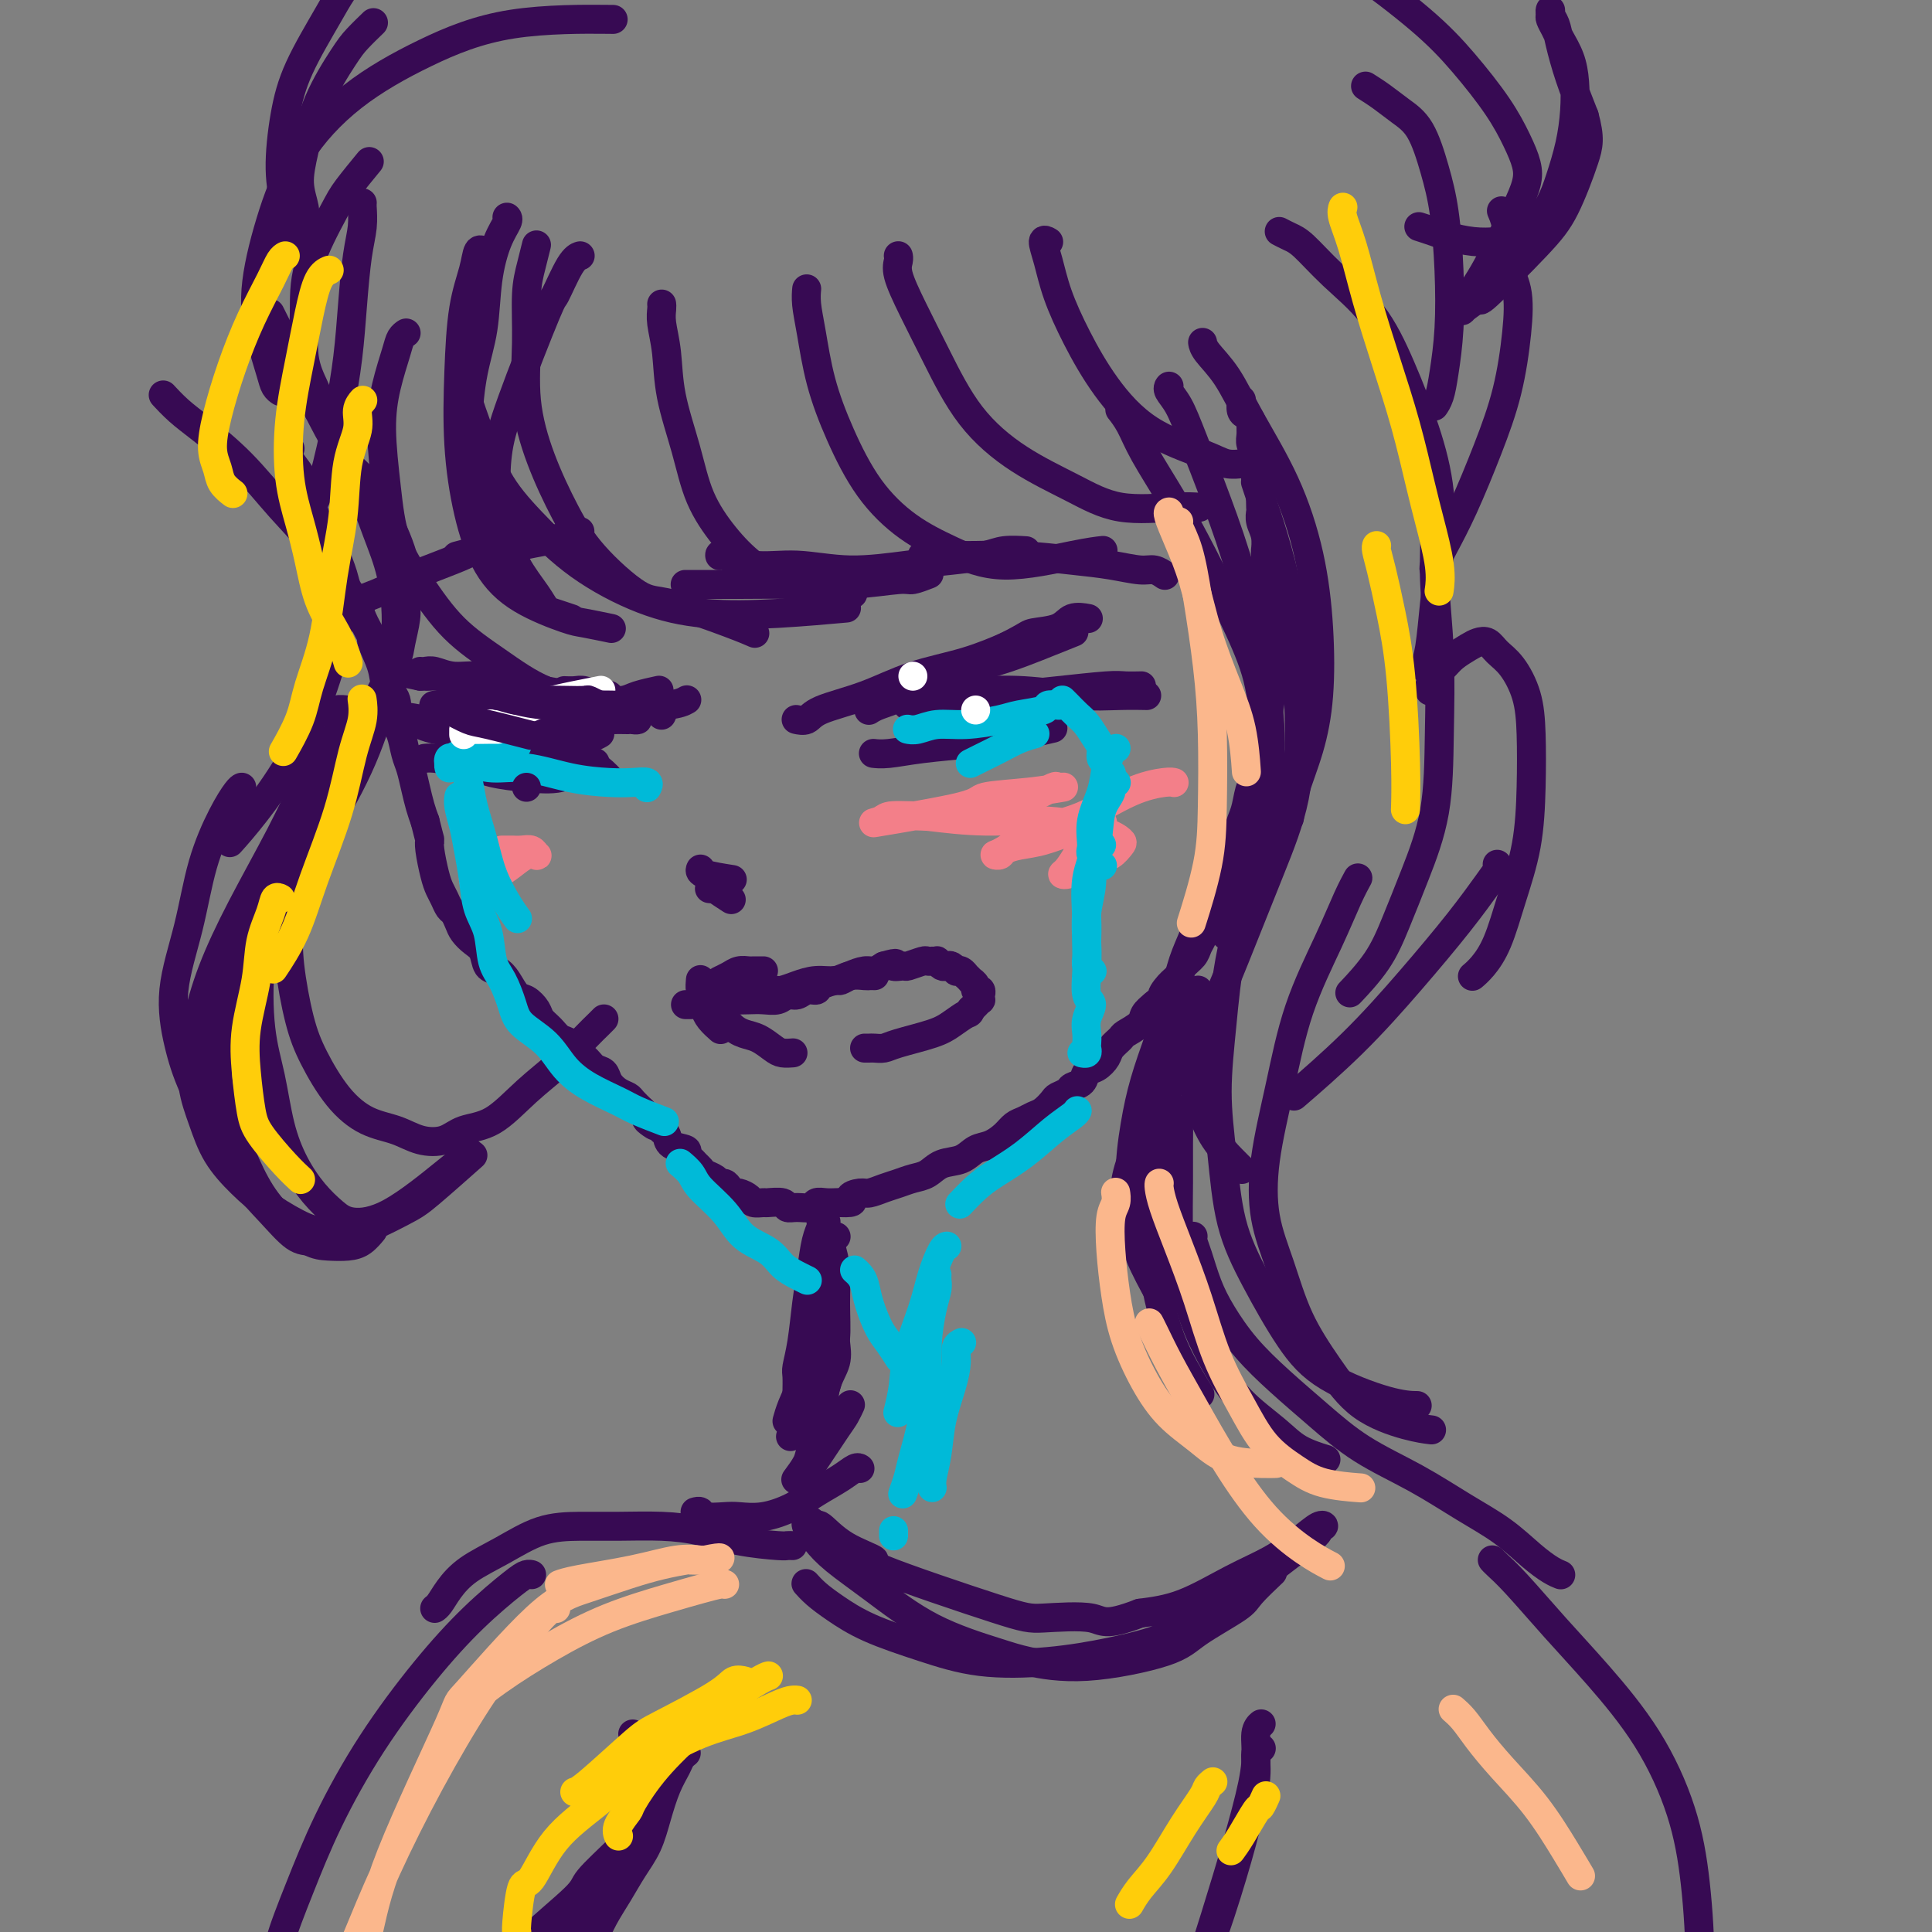 <svg viewBox='0 0 400 400' version='1.1' xmlns='http://www.w3.org/2000/svg' xmlns:xlink='http://www.w3.org/1999/xlink'><rect x="0" y="0" width="400" height="400" fill="#808080" stroke="none"/><g fill='none' stroke='#370A53' stroke-width='6' stroke-linecap='round' stroke-linejoin='round'><path d='M60,93c-0.000,0.000 -0.000,0.000 0,0c0.000,-0.000 0.000,-0.000 0,0c-0.000,0.000 -0.000,0.000 0,0c0.000,-0.000 0.001,-0.001 0,0c-0.001,0.001 -0.002,0.005 0,0c0.002,-0.005 0.008,-0.020 0,0c-0.008,0.020 -0.028,0.076 0,0c0.028,-0.076 0.104,-0.283 0,0c-0.104,0.283 -0.390,1.056 0,2c0.390,0.944 1.455,2.060 2,3c0.545,0.940 0.570,1.704 1,3c0.430,1.296 1.266,3.123 2,5c0.734,1.877 1.367,3.805 2,5c0.633,1.195 1.268,1.658 2,3c0.732,1.342 1.563,3.562 2,5c0.437,1.438 0.479,2.094 1,3c0.521,0.906 1.520,2.062 2,3c0.480,0.938 0.442,1.658 1,3c0.558,1.342 1.712,3.306 2,4c0.288,0.694 -0.292,0.118 0,1c0.292,0.882 1.454,3.221 2,5c0.546,1.779 0.475,2.997 1,4c0.525,1.003 1.646,1.790 2,3c0.354,1.210 -0.060,2.844 0,4c0.060,1.156 0.593,1.835 1,3c0.407,1.165 0.686,2.815 1,4c0.314,1.185 0.661,1.905 1,3c0.339,1.095 0.668,2.564 1,4c0.332,1.436 0.666,2.839 1,4c0.334,1.161 0.667,2.081 1,3'/><path d='M88,170c1.168,4.722 1.086,4.027 1,4c-0.086,-0.027 -0.178,0.612 0,2c0.178,1.388 0.625,3.523 1,5c0.375,1.477 0.678,2.297 1,3c0.322,0.703 0.663,1.291 1,2c0.337,0.709 0.670,1.541 1,2c0.330,0.459 0.656,0.544 1,1c0.344,0.456 0.707,1.281 1,2c0.293,0.719 0.515,1.330 1,2c0.485,0.670 1.232,1.400 2,2c0.768,0.600 1.557,1.072 2,2c0.443,0.928 0.541,2.314 1,3c0.459,0.686 1.279,0.673 2,1c0.721,0.327 1.344,0.994 2,2c0.656,1.006 1.345,2.352 2,3c0.655,0.648 1.277,0.597 2,1c0.723,0.403 1.545,1.259 2,2c0.455,0.741 0.541,1.369 1,2c0.459,0.631 1.292,1.267 2,2c0.708,0.733 1.292,1.562 2,2c0.708,0.438 1.542,0.484 2,1c0.458,0.516 0.542,1.503 1,2c0.458,0.497 1.291,0.504 2,1c0.709,0.496 1.293,1.481 2,2c0.707,0.519 1.537,0.572 2,1c0.463,0.428 0.561,1.231 1,2c0.439,0.769 1.221,1.505 2,2c0.779,0.495 1.556,0.749 2,1c0.444,0.251 0.555,0.500 1,1c0.445,0.500 1.222,1.250 2,2'/><path d='M133,230c5.068,5.047 1.737,2.666 1,2c-0.737,-0.666 1.121,0.385 2,1c0.879,0.615 0.781,0.795 1,1c0.219,0.205 0.755,0.436 1,1c0.245,0.564 0.198,1.460 1,2c0.802,0.540 2.453,0.722 3,1c0.547,0.278 -0.009,0.652 0,1c0.009,0.348 0.584,0.670 1,1c0.416,0.330 0.675,0.667 1,1c0.325,0.333 0.717,0.663 1,1c0.283,0.337 0.457,0.681 1,1c0.543,0.319 1.455,0.611 2,1c0.545,0.389 0.722,0.874 1,1c0.278,0.126 0.656,-0.107 1,0c0.344,0.107 0.654,0.554 1,1c0.346,0.446 0.727,0.890 1,1c0.273,0.110 0.438,-0.114 1,0c0.562,0.114 1.520,0.565 2,1c0.480,0.435 0.481,0.852 1,1c0.519,0.148 1.555,0.025 2,0c0.445,-0.025 0.298,0.047 1,0c0.702,-0.047 2.253,-0.212 3,0c0.747,0.212 0.689,0.803 1,1c0.311,0.197 0.990,0.000 2,0c1.010,-0.000 2.351,0.196 3,0c0.649,-0.196 0.607,-0.785 1,-1c0.393,-0.215 1.221,-0.058 2,0c0.779,0.058 1.508,0.017 2,0c0.492,-0.017 0.746,-0.008 1,0'/><path d='M174,249c3.757,0.147 2.150,-0.485 2,-1c-0.150,-0.515 1.156,-0.912 2,-1c0.844,-0.088 1.226,0.132 2,0c0.774,-0.132 1.938,-0.617 3,-1c1.062,-0.383 2.020,-0.665 3,-1c0.980,-0.335 1.981,-0.724 3,-1c1.019,-0.276 2.058,-0.440 3,-1c0.942,-0.560 1.789,-1.515 3,-2c1.211,-0.485 2.786,-0.501 4,-1c1.214,-0.499 2.069,-1.482 3,-2c0.931,-0.518 1.940,-0.573 3,-1c1.060,-0.427 2.170,-1.227 3,-2c0.830,-0.773 1.378,-1.520 2,-2c0.622,-0.480 1.317,-0.692 2,-1c0.683,-0.308 1.353,-0.712 2,-1c0.647,-0.288 1.272,-0.459 2,-1c0.728,-0.541 1.561,-1.453 2,-2c0.439,-0.547 0.484,-0.728 1,-1c0.516,-0.272 1.503,-0.635 2,-1c0.497,-0.365 0.504,-0.731 1,-1c0.496,-0.269 1.480,-0.442 2,-1c0.520,-0.558 0.578,-1.501 1,-2c0.422,-0.499 1.210,-0.552 2,-1c0.790,-0.448 1.581,-1.289 2,-2c0.419,-0.711 0.465,-1.293 1,-2c0.535,-0.707 1.561,-1.540 2,-2c0.439,-0.460 0.293,-0.546 1,-1c0.707,-0.454 2.267,-1.276 3,-2c0.733,-0.724 0.638,-1.350 1,-2c0.362,-0.650 1.181,-1.325 2,-2'/><path d='M239,208c5.682,-4.844 2.888,-2.452 2,-2c-0.888,0.452 0.129,-1.034 1,-2c0.871,-0.966 1.595,-1.413 2,-2c0.405,-0.587 0.490,-1.316 1,-2c0.510,-0.684 1.445,-1.324 2,-2c0.555,-0.676 0.730,-1.388 1,-2c0.270,-0.612 0.635,-1.124 1,-2c0.365,-0.876 0.729,-2.114 1,-3c0.271,-0.886 0.450,-1.418 1,-2c0.550,-0.582 1.471,-1.212 2,-2c0.529,-0.788 0.667,-1.733 1,-3c0.333,-1.267 0.863,-2.854 1,-4c0.137,-1.146 -0.118,-1.849 0,-3c0.118,-1.151 0.610,-2.749 1,-4c0.390,-1.251 0.678,-2.154 1,-3c0.322,-0.846 0.679,-1.634 1,-3c0.321,-1.366 0.607,-3.309 1,-4c0.393,-0.691 0.894,-0.128 1,-1c0.106,-0.872 -0.182,-3.177 0,-5c0.182,-1.823 0.834,-3.162 1,-4c0.166,-0.838 -0.153,-1.173 0,-2c0.153,-0.827 0.777,-2.145 1,-3c0.223,-0.855 0.046,-1.248 0,-2c-0.046,-0.752 0.040,-1.863 0,-3c-0.040,-1.137 -0.206,-2.300 0,-3c0.206,-0.700 0.785,-0.936 1,-2c0.215,-1.064 0.068,-2.955 0,-4c-0.068,-1.045 -0.057,-1.243 0,-2c0.057,-0.757 0.159,-2.073 0,-3c-0.159,-0.927 -0.580,-1.463 -1,-2'/><path d='M262,127c-0.000,-3.839 -0.000,-2.935 0,-3c0.000,-0.065 0.001,-1.098 0,-2c-0.001,-0.902 -0.004,-1.673 0,-3c0.004,-1.327 0.015,-3.210 0,-4c-0.015,-0.790 -0.057,-0.486 0,-1c0.057,-0.514 0.211,-1.847 0,-3c-0.211,-1.153 -0.788,-2.125 -1,-3c-0.212,-0.875 -0.061,-1.652 0,-2c0.061,-0.348 0.030,-0.267 0,-1c-0.030,-0.733 -0.061,-2.280 0,-3c0.061,-0.720 0.214,-0.612 0,-1c-0.214,-0.388 -0.793,-1.273 -1,-2c-0.207,-0.727 -0.041,-1.297 0,-2c0.041,-0.703 -0.042,-1.540 0,-2c0.042,-0.460 0.208,-0.543 0,-1c-0.208,-0.457 -0.791,-1.289 -1,-2c-0.209,-0.711 -0.046,-1.303 0,-2c0.046,-0.697 -0.026,-1.501 0,-2c0.026,-0.499 0.151,-0.695 0,-1c-0.151,-0.305 -0.576,-0.721 -1,-1c-0.424,-0.279 -0.845,-0.421 -1,-1c-0.155,-0.579 -0.044,-1.594 0,-2c0.044,-0.406 0.022,-0.203 0,0'/><path d='M111,51c-0.002,0.006 -0.003,0.013 0,0c0.003,-0.013 0.011,-0.045 0,0c-0.011,0.045 -0.041,0.166 0,0c0.041,-0.166 0.153,-0.619 0,0c-0.153,0.619 -0.569,2.310 -1,4c-0.431,1.690 -0.875,3.380 -1,6c-0.125,2.620 0.068,6.171 0,10c-0.068,3.829 -0.399,7.937 0,12c0.399,4.063 1.526,8.080 3,12c1.474,3.920 3.293,7.743 5,11c1.707,3.257 3.302,5.948 6,9c2.698,3.052 6.499,6.464 9,8c2.501,1.536 3.701,1.195 7,2c3.299,0.805 8.696,2.755 12,4c3.304,1.245 4.515,1.784 5,2c0.485,0.216 0.242,0.108 0,0'/><path d='M137,63c0.002,0.015 0.004,0.030 0,0c-0.004,-0.030 -0.014,-0.106 0,0c0.014,0.106 0.052,0.394 0,1c-0.052,0.606 -0.192,1.531 0,3c0.192,1.469 0.717,3.483 1,6c0.283,2.517 0.323,5.537 1,9c0.677,3.463 1.989,7.369 3,11c1.011,3.631 1.720,6.986 3,10c1.280,3.014 3.130,5.687 5,8c1.870,2.313 3.759,4.266 6,6c2.241,1.734 4.832,3.249 7,4c2.168,0.751 3.911,0.737 5,1c1.089,0.263 1.524,0.801 3,1c1.476,0.199 3.993,0.057 5,0c1.007,-0.057 0.503,-0.028 0,0'/><path d='M167,60c-0.000,0.004 -0.001,0.008 0,0c0.001,-0.008 0.003,-0.030 0,0c-0.003,0.030 -0.010,0.110 0,0c0.010,-0.110 0.038,-0.411 0,0c-0.038,0.411 -0.141,1.535 0,3c0.141,1.465 0.526,3.273 1,6c0.474,2.727 1.035,6.374 2,10c0.965,3.626 2.332,7.229 4,11c1.668,3.771 3.635,7.708 6,11c2.365,3.292 5.128,5.940 8,8c2.872,2.060 5.852,3.533 9,5c3.148,1.467 6.462,2.929 11,3c4.538,0.071 10.299,-1.250 14,-2c3.701,-0.750 5.343,-0.929 6,-1c0.657,-0.071 0.328,-0.036 0,0'/><path d='M186,53c-0.001,-0.005 -0.002,-0.009 0,0c0.002,0.009 0.008,0.032 0,0c-0.008,-0.032 -0.031,-0.118 0,0c0.031,0.118 0.114,0.440 0,1c-0.114,0.560 -0.426,1.359 0,3c0.426,1.641 1.591,4.125 3,7c1.409,2.875 3.063,6.141 5,10c1.937,3.859 4.156,8.312 7,12c2.844,3.688 6.314,6.610 10,9c3.686,2.390 7.587,4.248 11,6c3.413,1.752 6.337,3.397 10,4c3.663,0.603 8.063,0.162 11,0c2.937,-0.162 4.411,-0.046 5,0c0.589,0.046 0.295,0.023 0,0'/><path d='M217,50c-0.003,-0.002 -0.005,-0.003 0,0c0.005,0.003 0.018,0.011 0,0c-0.018,-0.011 -0.067,-0.040 0,0c0.067,0.040 0.249,0.148 0,0c-0.249,-0.148 -0.930,-0.553 -1,0c-0.070,0.553 0.471,2.065 1,4c0.529,1.935 1.047,4.293 2,7c0.953,2.707 2.341,5.762 4,9c1.659,3.238 3.590,6.657 6,10c2.410,3.343 5.298,6.608 9,9c3.702,2.392 8.219,3.909 11,5c2.781,1.091 3.826,1.755 5,2c1.174,0.245 2.478,0.070 3,0c0.522,-0.070 0.261,-0.035 0,0'/><path d='M249,71c0.000,0.002 0.001,0.005 0,0c-0.001,-0.005 -0.003,-0.017 0,0c0.003,0.017 0.010,0.063 0,0c-0.010,-0.063 -0.037,-0.236 0,0c0.037,0.236 0.139,0.881 1,2c0.861,1.119 2.483,2.712 4,5c1.517,2.288 2.930,5.273 5,9c2.070,3.727 4.799,8.198 7,13c2.201,4.802 3.876,9.935 5,15c1.124,5.065 1.699,10.062 2,15c0.301,4.938 0.329,9.818 0,14c-0.329,4.182 -1.016,7.667 -2,11c-0.984,3.333 -2.265,6.513 -3,9c-0.735,2.487 -0.924,4.282 -1,5c-0.076,0.718 -0.038,0.359 0,0'/><path d='M260,100c-0.000,-0.001 -0.001,-0.002 0,0c0.001,0.002 0.003,0.008 0,0c-0.003,-0.008 -0.010,-0.030 0,0c0.010,0.030 0.037,0.113 0,0c-0.037,-0.113 -0.137,-0.422 0,0c0.137,0.422 0.510,1.575 1,3c0.490,1.425 1.098,3.123 2,6c0.902,2.877 2.098,6.933 3,11c0.902,4.067 1.509,8.144 2,13c0.491,4.856 0.866,10.490 1,16c0.134,5.510 0.026,10.894 -1,16c-1.026,5.106 -2.969,9.934 -5,15c-2.031,5.066 -4.150,10.372 -6,15c-1.850,4.628 -3.430,8.579 -5,12c-1.570,3.421 -3.129,6.313 -4,9c-0.871,2.687 -1.053,5.168 -1,7c0.053,1.832 0.340,3.013 1,5c0.660,1.987 1.692,4.780 3,7c1.308,2.220 2.891,3.867 4,5c1.109,1.133 1.746,1.752 2,2c0.254,0.248 0.127,0.124 0,0'/><path d='M265,125c0.001,0.002 0.002,0.004 0,0c-0.002,-0.004 -0.006,-0.015 0,0c0.006,0.015 0.023,0.057 0,0c-0.023,-0.057 -0.087,-0.211 0,1c0.087,1.211 0.325,3.787 0,7c-0.325,3.213 -1.214,7.063 -2,12c-0.786,4.937 -1.469,10.962 -2,17c-0.531,6.038 -0.910,12.089 -2,18c-1.090,5.911 -2.891,11.683 -4,17c-1.109,5.317 -1.528,10.180 -2,15c-0.472,4.820 -0.999,9.595 -1,14c-0.001,4.405 0.523,8.438 1,13c0.477,4.562 0.906,9.653 2,14c1.094,4.347 2.854,7.949 5,12c2.146,4.051 4.677,8.549 7,12c2.323,3.451 4.437,5.853 8,8c3.563,2.147 8.575,4.040 12,5c3.425,0.960 5.264,0.989 6,1c0.736,0.011 0.368,0.006 0,0'/><path d='M281,182c0.011,-0.019 0.021,-0.038 0,0c-0.021,0.038 -0.074,0.134 0,0c0.074,-0.134 0.274,-0.497 0,0c-0.274,0.497 -1.023,1.853 -2,4c-0.977,2.147 -2.183,5.085 -4,9c-1.817,3.915 -4.244,8.808 -6,14c-1.756,5.192 -2.842,10.685 -4,16c-1.158,5.315 -2.387,10.452 -3,15c-0.613,4.548 -0.608,8.505 0,12c0.608,3.495 1.820,6.526 3,10c1.180,3.474 2.327,7.390 4,11c1.673,3.610 3.871,6.915 6,10c2.129,3.085 4.189,5.951 7,8c2.811,2.049 6.372,3.283 9,4c2.628,0.717 4.322,0.919 5,1c0.678,0.081 0.339,0.040 0,0'/><path d='M120,53c0.010,-0.003 0.020,-0.006 0,0c-0.020,0.006 -0.069,0.022 0,0c0.069,-0.022 0.258,-0.080 0,0c-0.258,0.080 -0.962,0.300 -2,2c-1.038,1.700 -2.409,4.882 -3,6c-0.591,1.118 -0.400,0.174 -2,4c-1.600,3.826 -4.989,12.422 -7,18c-2.011,5.578 -2.645,8.138 -3,11c-0.355,2.862 -0.432,6.028 0,9c0.432,2.972 1.374,5.752 2,8c0.626,2.248 0.935,3.965 2,6c1.065,2.035 2.885,4.388 4,6c1.115,1.612 1.526,2.484 2,3c0.474,0.516 1.012,0.677 2,1c0.988,0.323 2.425,0.806 3,1c0.575,0.194 0.287,0.097 0,0'/><path d='M105,45c-0.003,-0.003 -0.007,-0.006 0,0c0.007,0.006 0.023,0.020 0,0c-0.023,-0.020 -0.085,-0.073 0,0c0.085,0.073 0.318,0.272 0,1c-0.318,0.728 -1.186,1.985 -2,4c-0.814,2.015 -1.574,4.787 -2,8c-0.426,3.213 -0.518,6.865 -1,10c-0.482,3.135 -1.355,5.751 -2,9c-0.645,3.249 -1.061,7.131 -1,10c0.061,2.869 0.598,4.726 1,7c0.402,2.274 0.668,4.967 1,7c0.332,2.033 0.730,3.407 1,4c0.270,0.593 0.413,0.406 1,1c0.587,0.594 1.620,1.967 2,3c0.380,1.033 0.109,1.724 0,2c-0.109,0.276 -0.054,0.138 0,0'/><path d='M75,42c-0.000,0.000 -0.000,0.001 0,0c0.000,-0.001 0.001,-0.003 0,0c-0.001,0.003 -0.003,0.012 0,0c0.003,-0.012 0.012,-0.045 0,0c-0.012,0.045 -0.044,0.167 0,1c0.044,0.833 0.165,2.379 0,4c-0.165,1.621 -0.614,3.319 -1,6c-0.386,2.681 -0.709,6.345 -1,10c-0.291,3.655 -0.551,7.302 -1,11c-0.449,3.698 -1.087,7.447 -2,12c-0.913,4.553 -2.100,9.911 -3,13c-0.900,3.089 -1.511,3.909 -2,5c-0.489,1.091 -0.854,2.455 -1,3c-0.146,0.545 -0.073,0.273 0,0'/><path d='M56,65c0.001,0.003 0.003,0.006 0,0c-0.003,-0.006 -0.010,-0.021 0,0c0.010,0.021 0.039,0.077 0,0c-0.039,-0.077 -0.144,-0.286 0,0c0.144,0.286 0.537,1.069 1,2c0.463,0.931 0.994,2.010 2,4c1.006,1.990 2.486,4.891 4,8c1.514,3.109 3.062,6.427 5,10c1.938,3.573 4.266,7.400 6,11c1.734,3.600 2.872,6.974 4,10c1.128,3.026 2.245,5.706 3,9c0.755,3.294 1.148,7.203 1,11c-0.148,3.797 -0.838,7.483 -2,12c-1.162,4.517 -2.795,9.865 -5,15c-2.205,5.135 -4.982,10.057 -8,15c-3.018,4.943 -6.276,9.906 -9,14c-2.724,4.094 -4.912,7.318 -7,10c-2.088,2.682 -4.075,4.822 -5,6c-0.925,1.178 -0.787,1.394 -1,2c-0.213,0.606 -0.775,1.602 -1,2c-0.225,0.398 -0.112,0.199 0,0'/><path d='M69,156c0.153,-0.133 0.306,-0.267 0,0c-0.306,0.267 -1.070,0.934 -2,2c-0.930,1.066 -2.027,2.529 -3,5c-0.973,2.471 -1.824,5.948 -3,10c-1.176,4.052 -2.678,8.678 -4,13c-1.322,4.322 -2.465,8.338 -3,13c-0.535,4.662 -0.461,9.968 0,14c0.461,4.032 1.309,6.788 2,10c0.691,3.212 1.224,6.879 2,10c0.776,3.121 1.794,5.697 3,8c1.206,2.303 2.601,4.332 4,6c1.399,1.668 2.803,2.975 4,4c1.197,1.025 2.188,1.766 4,2c1.812,0.234 4.444,-0.040 8,-2c3.556,-1.960 8.034,-5.604 11,-8c2.966,-2.396 4.419,-3.542 5,-4c0.581,-0.458 0.291,-0.229 0,0'/><path d='M34,82c0.005,0.005 0.009,0.010 0,0c-0.009,-0.010 -0.032,-0.035 0,0c0.032,0.035 0.120,0.130 0,0c-0.120,-0.130 -0.446,-0.484 0,0c0.446,0.484 1.666,1.806 3,3c1.334,1.194 2.784,2.259 5,4c2.216,1.741 5.198,4.158 8,7c2.802,2.842 5.423,6.108 8,9c2.577,2.892 5.109,5.408 7,8c1.891,2.592 3.140,5.258 4,8c0.860,2.742 1.330,5.558 1,9c-0.330,3.442 -1.458,7.508 -3,12c-1.542,4.492 -3.496,9.410 -6,14c-2.504,4.590 -5.559,8.851 -8,12c-2.441,3.149 -4.269,5.185 -5,6c-0.731,0.815 -0.366,0.407 0,0'/><path d='M70,150c0.000,0.000 0.000,0.001 0,0c-0.000,-0.001 -0.001,-0.003 0,0c0.001,0.003 0.002,0.012 0,0c-0.002,-0.012 -0.008,-0.046 0,0c0.008,0.046 0.028,0.171 -1,2c-1.028,1.829 -3.105,5.362 -5,9c-1.895,3.638 -3.607,7.380 -6,12c-2.393,4.620 -5.466,10.117 -8,15c-2.534,4.883 -4.530,9.154 -6,13c-1.470,3.846 -2.415,7.269 -3,10c-0.585,2.731 -0.812,4.771 -1,7c-0.188,2.229 -0.339,4.647 0,7c0.339,2.353 1.168,4.641 2,7c0.832,2.359 1.666,4.789 3,7c1.334,2.211 3.167,4.204 5,6c1.833,1.796 3.665,3.396 6,5c2.335,1.604 5.172,3.214 7,4c1.828,0.786 2.646,0.750 4,1c1.354,0.250 3.244,0.786 4,1c0.756,0.214 0.378,0.107 0,0'/><path d='M71,157c0.002,-0.001 0.004,-0.002 0,0c-0.004,0.002 -0.015,0.007 0,0c0.015,-0.007 0.058,-0.025 0,0c-0.058,0.025 -0.215,0.095 -1,1c-0.785,0.905 -2.199,2.647 -4,5c-1.801,2.353 -3.990,5.319 -6,9c-2.010,3.681 -3.840,8.078 -6,13c-2.160,4.922 -4.651,10.368 -6,15c-1.349,4.632 -1.555,8.450 -2,12c-0.445,3.550 -1.128,6.833 -1,10c0.128,3.167 1.065,6.218 2,9c0.935,2.782 1.866,5.295 3,8c1.134,2.705 2.470,5.601 4,8c1.530,2.399 3.253,4.301 5,6c1.747,1.699 3.519,3.194 5,4c1.481,0.806 2.670,0.923 4,1c1.330,0.077 2.800,0.113 4,0c1.200,-0.113 2.131,-0.377 3,-1c0.869,-0.623 1.677,-1.607 2,-2c0.323,-0.393 0.162,-0.197 0,0'/><path d='M50,163c-0.013,0.006 -0.027,0.011 0,0c0.027,-0.011 0.094,-0.039 0,0c-0.094,0.039 -0.349,0.144 -1,1c-0.651,0.856 -1.700,2.463 -3,5c-1.300,2.537 -2.853,6.005 -4,10c-1.147,3.995 -1.890,8.519 -3,13c-1.110,4.481 -2.589,8.920 -3,13c-0.411,4.080 0.244,7.801 1,11c0.756,3.199 1.612,5.876 3,9c1.388,3.124 3.307,6.693 5,10c1.693,3.307 3.160,6.351 5,9c1.840,2.649 4.054,4.903 6,7c1.946,2.097 3.625,4.036 5,5c1.375,0.964 2.447,0.954 4,1c1.553,0.046 3.587,0.148 7,-1c3.413,-1.148 8.203,-3.545 11,-5c2.797,-1.455 3.599,-1.969 6,-4c2.401,-2.031 6.400,-5.580 8,-7c1.600,-1.420 0.800,-0.710 0,0'/><path d='M125,211c-0.014,0.014 -0.027,0.028 0,0c0.027,-0.028 0.095,-0.100 0,0c-0.095,0.100 -0.355,0.370 -1,1c-0.645,0.630 -1.677,1.621 -3,3c-1.323,1.379 -2.936,3.147 -5,5c-2.064,1.853 -4.578,3.791 -7,6c-2.422,2.209 -4.750,4.691 -7,6c-2.250,1.309 -4.421,1.447 -6,2c-1.579,0.553 -2.567,1.523 -4,2c-1.433,0.477 -3.311,0.461 -5,0c-1.689,-0.461 -3.190,-1.366 -5,-2c-1.810,-0.634 -3.928,-0.995 -6,-2c-2.072,-1.005 -4.098,-2.652 -6,-5c-1.902,-2.348 -3.682,-5.396 -5,-8c-1.318,-2.604 -2.176,-4.766 -3,-8c-0.824,-3.234 -1.614,-7.542 -2,-11c-0.386,-3.458 -0.369,-6.067 0,-9c0.369,-2.933 1.089,-6.191 2,-9c0.911,-2.809 2.014,-5.169 3,-8c0.986,-2.831 1.854,-6.134 3,-9c1.146,-2.866 2.569,-5.297 4,-8c1.431,-2.703 2.871,-5.679 4,-8c1.129,-2.321 1.949,-3.988 3,-6c1.051,-2.012 2.335,-4.368 3,-6c0.665,-1.632 0.712,-2.539 1,-4c0.288,-1.461 0.818,-3.474 1,-5c0.182,-1.526 0.018,-2.564 0,-4c-0.018,-1.436 0.111,-3.271 0,-5c-0.111,-1.729 -0.460,-3.351 -1,-5c-0.540,-1.649 -1.270,-3.324 -2,-5'/><path d='M81,109c-1.006,-2.416 -2.021,-3.457 -3,-5c-0.979,-1.543 -1.922,-3.589 -3,-5c-1.078,-1.411 -2.290,-2.188 -3,-3c-0.710,-0.812 -0.917,-1.661 -1,-2c-0.083,-0.339 -0.041,-0.170 0,0'/><path d='M265,48c-0.012,-0.006 -0.024,-0.013 0,0c0.024,0.013 0.085,0.045 0,0c-0.085,-0.045 -0.317,-0.166 0,0c0.317,0.166 1.182,0.618 2,1c0.818,0.382 1.590,0.694 3,2c1.410,1.306 3.457,3.606 6,6c2.543,2.394 5.582,4.881 8,8c2.418,3.119 4.214,6.868 6,11c1.786,4.132 3.562,8.646 5,13c1.438,4.354 2.539,8.547 3,13c0.461,4.453 0.281,9.166 0,13c-0.281,3.834 -0.663,6.791 -1,10c-0.337,3.209 -0.629,6.672 -1,9c-0.371,2.328 -0.820,3.522 -1,4c-0.180,0.478 -0.090,0.239 0,0'/><path d='M296,104c0.000,-0.000 0.000,-0.000 0,0c-0.000,0.000 -0.001,0.001 0,0c0.001,-0.001 0.004,-0.002 0,0c-0.004,0.002 -0.016,0.009 0,0c0.016,-0.009 0.061,-0.034 0,0c-0.061,0.034 -0.226,0.126 0,1c0.226,0.874 0.845,2.531 1,5c0.155,2.469 -0.152,5.749 0,10c0.152,4.251 0.764,9.474 1,15c0.236,5.526 0.095,11.354 0,17c-0.095,5.646 -0.145,11.111 -1,16c-0.855,4.889 -2.514,9.202 -4,13c-1.486,3.798 -2.801,7.080 -4,10c-1.199,2.920 -2.284,5.479 -4,8c-1.716,2.521 -4.062,5.006 -5,6c-0.938,0.994 -0.469,0.497 0,0'/><path d='M297,118c-0.000,-0.000 -0.000,-0.000 0,0c0.000,0.000 0.000,0.000 0,0c-0.000,-0.000 -0.001,-0.001 0,0c0.001,0.001 0.005,0.005 0,0c-0.005,-0.005 -0.019,-0.018 0,0c0.019,0.018 0.069,0.068 0,0c-0.069,-0.068 -0.258,-0.252 0,-1c0.258,-0.748 0.962,-2.058 2,-4c1.038,-1.942 2.410,-4.514 4,-8c1.590,-3.486 3.399,-7.887 5,-12c1.601,-4.113 2.994,-7.940 4,-12c1.006,-4.060 1.625,-8.353 2,-12c0.375,-3.647 0.507,-6.649 0,-9c-0.507,-2.351 -1.651,-4.053 -2,-6c-0.349,-1.947 0.098,-4.140 0,-6c-0.098,-1.860 -0.742,-3.389 -1,-4c-0.258,-0.611 -0.129,-0.306 0,0'/><path d='M297,84c-0.000,0.001 -0.001,0.001 0,0c0.001,-0.001 0.003,-0.005 0,0c-0.003,0.005 -0.012,0.017 0,0c0.012,-0.017 0.045,-0.064 0,0c-0.045,0.064 -0.169,0.238 0,0c0.169,-0.238 0.631,-0.889 1,-2c0.369,-1.111 0.643,-2.681 1,-5c0.357,-2.319 0.795,-5.387 1,-9c0.205,-3.613 0.176,-7.772 0,-12c-0.176,-4.228 -0.500,-8.526 -1,-12c-0.500,-3.474 -1.175,-6.126 -2,-9c-0.825,-2.874 -1.801,-5.972 -3,-8c-1.199,-2.028 -2.620,-2.987 -4,-4c-1.380,-1.013 -2.718,-2.080 -4,-3c-1.282,-0.920 -2.509,-1.691 -3,-2c-0.491,-0.309 -0.245,-0.154 0,0'/><path d='M66,85c-0.000,0.001 -0.000,0.002 0,0c0.000,-0.002 0.001,-0.006 0,0c-0.001,0.006 -0.002,0.023 0,0c0.002,-0.023 0.007,-0.084 0,0c-0.007,0.084 -0.026,0.315 0,0c0.026,-0.315 0.097,-1.176 0,-2c-0.097,-0.824 -0.363,-1.610 -1,-3c-0.637,-1.390 -1.645,-3.384 -2,-6c-0.355,-2.616 -0.056,-5.854 0,-9c0.056,-3.146 -0.131,-6.199 1,-10c1.131,-3.801 3.582,-8.349 5,-11c1.418,-2.651 1.805,-3.406 3,-5c1.195,-1.594 3.199,-4.027 4,-5c0.801,-0.973 0.401,-0.487 0,0'/><path d='M58,81c-0.026,-0.017 -0.051,-0.034 0,0c0.051,0.034 0.180,0.120 0,0c-0.180,-0.120 -0.668,-0.444 -1,-1c-0.332,-0.556 -0.509,-1.343 -1,-3c-0.491,-1.657 -1.296,-4.183 -2,-7c-0.704,-2.817 -1.305,-5.924 -1,-10c0.305,-4.076 1.517,-9.120 3,-14c1.483,-4.880 3.238,-9.595 6,-14c2.762,-4.405 6.533,-8.501 11,-12c4.467,-3.499 9.630,-6.402 15,-9c5.370,-2.598 10.946,-4.892 18,-6c7.054,-1.108 15.587,-1.031 19,-1c3.413,0.031 1.707,0.015 0,0'/><path d='M294,47c0.000,0.000 0.001,0.000 0,0c-0.001,-0.000 -0.003,-0.001 0,0c0.003,0.001 0.010,0.003 0,0c-0.010,-0.003 -0.038,-0.012 0,0c0.038,0.012 0.140,0.045 0,0c-0.140,-0.045 -0.523,-0.169 0,0c0.523,0.169 1.952,0.632 3,1c1.048,0.368 1.715,0.640 3,1c1.285,0.360 3.187,0.807 5,1c1.813,0.193 3.535,0.133 5,0c1.465,-0.133 2.672,-0.340 4,-1c1.328,-0.660 2.776,-1.774 4,-3c1.224,-1.226 2.223,-2.564 3,-4c0.777,-1.436 1.331,-2.971 2,-5c0.669,-2.029 1.455,-4.554 2,-7c0.545,-2.446 0.851,-4.815 1,-7c0.149,-2.185 0.141,-4.186 0,-6c-0.141,-1.814 -0.416,-3.441 -1,-5c-0.584,-1.559 -1.477,-3.049 -2,-4c-0.523,-0.951 -0.677,-1.363 -1,-2c-0.323,-0.637 -0.815,-1.500 -1,-2c-0.185,-0.500 -0.061,-0.636 0,-1c0.061,-0.364 0.060,-0.957 0,-1c-0.060,-0.043 -0.179,0.464 0,1c0.179,0.536 0.656,1.103 1,2c0.344,0.897 0.554,2.126 1,4c0.446,1.874 1.127,4.393 2,7c0.873,2.607 1.936,5.304 3,8'/><path d='M328,24c1.270,4.613 0.946,6.144 0,9c-0.946,2.856 -2.513,7.035 -4,10c-1.487,2.965 -2.892,4.715 -6,8c-3.108,3.285 -7.918,8.105 -10,10c-2.082,1.895 -1.435,0.864 -2,1c-0.565,0.136 -2.342,1.441 -3,2c-0.658,0.559 -0.195,0.374 0,0c0.195,-0.374 0.124,-0.937 0,-1c-0.124,-0.063 -0.301,0.375 0,0c0.301,-0.375 1.079,-1.563 2,-3c0.921,-1.437 1.985,-3.125 3,-5c1.015,-1.875 1.980,-3.938 3,-6c1.020,-2.062 2.096,-4.123 3,-6c0.904,-1.877 1.637,-3.570 2,-5c0.363,-1.430 0.356,-2.597 0,-4c-0.356,-1.403 -1.059,-3.044 -2,-5c-0.941,-1.956 -2.119,-4.228 -4,-7c-1.881,-2.772 -4.466,-6.042 -7,-9c-2.534,-2.958 -5.016,-5.602 -9,-9c-3.984,-3.398 -9.470,-7.550 -13,-10c-3.530,-2.450 -5.104,-3.198 -7,-4c-1.896,-0.802 -4.113,-1.658 -5,-2c-0.887,-0.342 -0.443,-0.171 0,0'/><path d='M63,48c0.000,0.001 0.000,0.002 0,0c-0.000,-0.002 -0.000,-0.006 0,0c0.000,0.006 0.001,0.022 0,0c-0.001,-0.022 -0.005,-0.083 0,0c0.005,0.083 0.017,0.309 0,0c-0.017,-0.309 -0.064,-1.152 0,-2c0.064,-0.848 0.240,-1.700 0,-3c-0.240,-1.300 -0.897,-3.046 -1,-5c-0.103,-1.954 0.348,-4.114 1,-7c0.652,-2.886 1.506,-6.497 3,-10c1.494,-3.503 3.627,-6.898 5,-9c1.373,-2.102 1.985,-2.912 3,-4c1.015,-1.088 2.433,-2.454 3,-3c0.567,-0.546 0.284,-0.273 0,0'/><path d='M62,51c-0.004,0.006 -0.008,0.012 0,0c0.008,-0.012 0.028,-0.041 0,0c-0.028,0.041 -0.103,0.151 0,0c0.103,-0.151 0.383,-0.564 0,-1c-0.383,-0.436 -1.431,-0.894 -2,-2c-0.569,-1.106 -0.660,-2.859 -1,-5c-0.340,-2.141 -0.931,-4.671 -1,-8c-0.069,-3.329 0.382,-7.456 1,-11c0.618,-3.544 1.403,-6.505 3,-10c1.597,-3.495 4.005,-7.526 6,-11c1.995,-3.474 3.576,-6.392 7,-10c3.424,-3.608 8.691,-7.905 12,-10c3.309,-2.095 4.660,-1.987 7,-3c2.340,-1.013 5.669,-3.147 7,-4c1.331,-0.853 0.666,-0.427 0,0'/><path d='M296,143c0.000,0.000 0.000,0.001 0,0c-0.000,-0.001 -0.001,-0.002 0,0c0.001,0.002 0.002,0.009 0,0c-0.002,-0.009 -0.008,-0.033 0,0c0.008,0.033 0.032,0.122 0,0c-0.032,-0.122 -0.118,-0.456 0,-1c0.118,-0.544 0.440,-1.298 1,-2c0.560,-0.702 1.357,-1.353 2,-2c0.643,-0.647 1.130,-1.292 2,-2c0.870,-0.708 2.122,-1.479 3,-2c0.878,-0.521 1.380,-0.792 2,-1c0.620,-0.208 1.357,-0.353 2,0c0.643,0.353 1.192,1.205 2,2c0.808,0.795 1.875,1.534 3,3c1.125,1.466 2.306,3.659 3,6c0.694,2.341 0.899,4.831 1,8c0.101,3.169 0.099,7.016 0,11c-0.099,3.984 -0.293,8.105 -1,12c-0.707,3.895 -1.927,7.566 -3,11c-1.073,3.434 -1.999,6.632 -3,9c-1.001,2.368 -2.077,3.907 -3,5c-0.923,1.093 -1.692,1.741 -2,2c-0.308,0.259 -0.154,0.130 0,0'/><path d='M310,179c-0.000,-0.000 -0.000,-0.001 0,0c0.000,0.001 0.001,0.002 0,0c-0.001,-0.002 -0.004,-0.009 0,0c0.004,0.009 0.014,0.034 0,0c-0.014,-0.034 -0.053,-0.125 0,0c0.053,0.125 0.198,0.468 0,1c-0.198,0.532 -0.738,1.254 -2,3c-1.262,1.746 -3.247,4.515 -6,8c-2.753,3.485 -6.274,7.687 -10,12c-3.726,4.313 -7.657,8.738 -12,13c-4.343,4.262 -9.098,8.361 -11,10c-1.902,1.639 -0.951,0.820 0,0'/><path d='M232,85c0.003,0.004 0.007,0.008 0,0c-0.007,-0.008 -0.023,-0.030 0,0c0.023,0.030 0.087,0.110 0,0c-0.087,-0.110 -0.325,-0.411 0,0c0.325,0.411 1.211,1.536 2,3c0.789,1.464 1.479,3.269 3,6c1.521,2.731 3.874,6.387 6,10c2.126,3.613 4.027,7.184 6,11c1.973,3.816 4.018,7.879 6,12c1.982,4.121 3.903,8.300 5,12c1.097,3.700 1.372,6.919 2,11c0.628,4.081 1.608,9.023 2,11c0.392,1.977 0.196,0.988 0,0'/><path d='M242,80c0.003,-0.004 0.006,-0.008 0,0c-0.006,0.008 -0.023,0.029 0,0c0.023,-0.029 0.084,-0.107 0,0c-0.084,0.107 -0.312,0.400 0,1c0.312,0.600 1.165,1.507 2,3c0.835,1.493 1.654,3.572 3,7c1.346,3.428 3.221,8.205 5,13c1.779,4.795 3.463,9.609 5,15c1.537,5.391 2.928,11.359 4,17c1.072,5.641 1.825,10.956 2,16c0.175,5.044 -0.226,9.819 -1,15c-0.774,5.181 -1.919,10.770 -3,14c-1.081,3.230 -2.099,4.100 -3,6c-0.901,1.900 -1.686,4.828 -2,6c-0.314,1.172 -0.157,0.586 0,0'/><path d='M100,52c0.007,0.006 0.014,0.011 0,0c-0.014,-0.011 -0.049,-0.039 0,0c0.049,0.039 0.181,0.145 0,0c-0.181,-0.145 -0.677,-0.541 -1,0c-0.323,0.541 -0.474,2.019 -1,4c-0.526,1.981 -1.427,4.464 -2,8c-0.573,3.536 -0.819,8.125 -1,13c-0.181,4.875 -0.298,10.035 0,15c0.298,4.965 1.011,9.736 2,14c0.989,4.264 2.255,8.022 4,11c1.745,2.978 3.967,5.176 7,7c3.033,1.824 6.875,3.272 9,4c2.125,0.728 2.534,0.734 4,1c1.466,0.266 3.990,0.790 5,1c1.010,0.210 0.505,0.105 0,0'/><path d='M84,69c-0.026,0.017 -0.052,0.035 0,0c0.052,-0.035 0.181,-0.122 0,0c-0.181,0.122 -0.673,0.454 -1,1c-0.327,0.546 -0.490,1.308 -1,3c-0.510,1.692 -1.366,4.315 -2,7c-0.634,2.685 -1.044,5.434 -1,9c0.044,3.566 0.542,7.950 1,12c0.458,4.050 0.876,7.768 2,11c1.124,3.232 2.953,5.980 5,9c2.047,3.020 4.313,6.313 7,9c2.687,2.687 5.795,4.770 9,7c3.205,2.230 6.506,4.608 10,6c3.494,1.392 7.182,1.798 10,2c2.818,0.202 4.766,0.198 6,0c1.234,-0.198 1.755,-0.592 3,-1c1.245,-0.408 3.213,-0.831 4,-1c0.787,-0.169 0.394,-0.085 0,0'/><path d='M97,78c0.003,0.045 0.006,0.089 0,0c-0.006,-0.089 -0.020,-0.312 0,0c0.020,0.312 0.073,1.160 0,2c-0.073,0.840 -0.273,1.671 0,3c0.273,1.329 1.019,3.157 2,6c0.981,2.843 2.198,6.703 4,10c1.802,3.297 4.190,6.033 7,9c2.810,2.967 6.044,6.164 10,9c3.956,2.836 8.635,5.310 13,7c4.365,1.690 8.418,2.597 13,3c4.582,0.403 9.695,0.301 15,0c5.305,-0.301 10.801,-0.800 13,-1c2.199,-0.200 1.099,-0.100 0,0'/><path d='M180,147c0.000,-0.000 0.000,-0.000 0,0c-0.000,0.000 -0.001,0.001 0,0c0.001,-0.001 0.004,-0.003 0,0c-0.004,0.003 -0.016,0.011 0,0c0.016,-0.011 0.061,-0.040 0,0c-0.061,0.040 -0.227,0.150 0,0c0.227,-0.150 0.846,-0.561 2,-1c1.154,-0.439 2.842,-0.906 5,-2c2.158,-1.094 4.785,-2.815 8,-4c3.215,-1.185 7.016,-1.833 11,-3c3.984,-1.167 8.149,-2.853 11,-4c2.851,-1.147 4.386,-1.756 5,-2c0.614,-0.244 0.307,-0.122 0,0'/><path d='M191,143c-0.000,0.000 -0.000,0.000 0,0c0.000,-0.000 0.000,-0.000 0,0c-0.000,0.000 -0.000,0.000 0,0c0.000,-0.000 0.000,-0.000 0,0c-0.000,0.000 -0.002,0.001 0,0c0.002,-0.001 0.006,-0.002 0,0c-0.006,0.002 -0.022,0.009 0,0c0.022,-0.009 0.083,-0.033 0,0c-0.083,0.033 -0.310,0.125 0,0c0.310,-0.125 1.157,-0.466 2,-1c0.843,-0.534 1.680,-1.261 5,-3c3.320,-1.739 9.121,-4.490 12,-6c2.879,-1.510 2.835,-1.777 4,-2c1.165,-0.223 3.539,-0.400 5,-1c1.461,-0.600 2.009,-1.623 3,-2c0.991,-0.377 2.426,-0.108 3,0c0.574,0.108 0.287,0.054 0,0'/><path d='M165,149c-0.001,-0.000 -0.002,-0.000 0,0c0.002,0.000 0.007,0.002 0,0c-0.007,-0.002 -0.026,-0.006 0,0c0.026,0.006 0.096,0.022 0,0c-0.096,-0.022 -0.358,-0.082 0,0c0.358,0.082 1.338,0.304 2,0c0.662,-0.304 1.008,-1.136 3,-2c1.992,-0.864 5.631,-1.760 9,-3c3.369,-1.240 6.470,-2.823 10,-4c3.530,-1.177 7.490,-1.948 11,-3c3.510,-1.052 6.570,-2.385 8,-3c1.430,-0.615 1.231,-0.512 3,-1c1.769,-0.488 5.505,-1.568 7,-2c1.495,-0.432 0.747,-0.216 0,0'/><path d='M189,144c-0.001,0.001 -0.002,0.001 0,0c0.002,-0.001 0.007,-0.004 0,0c-0.007,0.004 -0.025,0.015 0,0c0.025,-0.015 0.092,-0.056 0,0c-0.092,0.056 -0.343,0.210 0,0c0.343,-0.210 1.281,-0.785 2,-1c0.719,-0.215 1.219,-0.072 3,0c1.781,0.072 4.842,0.072 8,0c3.158,-0.072 6.412,-0.215 10,0c3.588,0.215 7.508,0.790 11,1c3.492,0.210 6.556,0.057 9,0c2.444,-0.057 4.270,-0.016 5,0c0.730,0.016 0.365,0.008 0,0'/><path d='M197,146c0.004,0.009 0.009,0.017 0,0c-0.009,-0.017 -0.031,-0.060 0,0c0.031,0.060 0.117,0.224 0,0c-0.117,-0.224 -0.435,-0.834 0,-1c0.435,-0.166 1.624,0.113 4,0c2.376,-0.113 5.940,-0.619 9,-1c3.060,-0.381 5.615,-0.638 9,-1c3.385,-0.362 7.598,-0.829 10,-1c2.402,-0.171 2.993,-0.046 4,0c1.007,0.046 2.431,0.013 3,0c0.569,-0.013 0.285,-0.007 0,0'/><path d='M181,156c0.000,0.000 0.001,0.000 0,0c-0.001,-0.000 -0.002,-0.000 0,0c0.002,0.000 0.007,0.001 0,0c-0.007,-0.001 -0.027,-0.003 0,0c0.027,0.003 0.099,0.012 0,0c-0.099,-0.012 -0.371,-0.043 0,0c0.371,0.043 1.383,0.162 3,0c1.617,-0.162 3.839,-0.604 7,-1c3.161,-0.396 7.260,-0.745 10,-1c2.740,-0.255 4.122,-0.415 7,-1c2.878,-0.585 7.251,-1.596 9,-2c1.749,-0.404 0.875,-0.202 0,0'/><path d='M193,153c-0.001,-0.000 -0.002,-0.000 0,0c0.002,0.000 0.007,0.001 0,0c-0.007,-0.001 -0.028,-0.004 0,0c0.028,0.004 0.103,0.015 0,0c-0.103,-0.015 -0.384,-0.057 0,0c0.384,0.057 1.432,0.211 3,0c1.568,-0.211 3.658,-0.789 5,-1c1.342,-0.211 1.938,-0.057 4,0c2.062,0.057 5.589,0.016 7,0c1.411,-0.016 0.705,-0.008 0,0'/><path d='M188,146c-0.001,0.000 -0.001,0.000 0,0c0.001,-0.000 0.005,-0.001 0,0c-0.005,0.001 -0.019,0.004 0,0c0.019,-0.004 0.070,-0.015 0,0c-0.070,0.015 -0.263,0.057 0,0c0.263,-0.057 0.981,-0.214 2,0c1.019,0.214 2.340,0.800 4,1c1.660,0.200 3.661,0.015 6,0c2.339,-0.015 5.016,0.140 8,0c2.984,-0.140 6.274,-0.573 8,-1c1.726,-0.427 1.888,-0.846 3,-1c1.112,-0.154 3.175,-0.044 4,0c0.825,0.044 0.413,0.022 0,0'/><path d='M197,150c-0.001,-0.000 -0.002,-0.000 0,0c0.002,0.000 0.006,0.001 0,0c-0.006,-0.001 -0.023,-0.003 0,0c0.023,0.003 0.085,0.012 0,0c-0.085,-0.012 -0.316,-0.044 0,0c0.316,0.044 1.178,0.166 2,0c0.822,-0.166 1.604,-0.619 3,-1c1.396,-0.381 3.405,-0.690 5,-1c1.595,-0.310 2.776,-0.622 4,-1c1.224,-0.378 2.493,-0.822 3,-1c0.507,-0.178 0.254,-0.089 0,0'/><path d='M126,161c-0.001,-0.001 -0.002,-0.002 0,0c0.002,0.002 0.008,0.009 0,0c-0.008,-0.009 -0.028,-0.032 0,0c0.028,0.032 0.105,0.119 0,0c-0.105,-0.119 -0.390,-0.445 -1,-1c-0.610,-0.555 -1.543,-1.339 -3,-2c-1.457,-0.661 -3.439,-1.201 -6,-2c-2.561,-0.799 -5.702,-1.859 -9,-3c-3.298,-1.141 -6.754,-2.362 -10,-3c-3.246,-0.638 -6.281,-0.693 -9,-1c-2.719,-0.307 -5.121,-0.867 -6,-1c-0.879,-0.133 -0.236,0.160 -2,0c-1.764,-0.160 -5.937,-0.774 -8,-1c-2.063,-0.226 -2.018,-0.065 -2,0c0.018,0.065 0.009,0.032 0,0'/><path d='M119,154c-0.000,-0.000 -0.000,-0.000 0,0c0.000,0.000 0.002,0.001 0,0c-0.002,-0.001 -0.006,-0.003 0,0c0.006,0.003 0.023,0.013 0,0c-0.023,-0.013 -0.086,-0.049 0,0c0.086,0.049 0.323,0.181 0,0c-0.323,-0.181 -1.204,-0.677 -2,-1c-0.796,-0.323 -1.507,-0.472 -3,-1c-1.493,-0.528 -3.766,-1.434 -6,-2c-2.234,-0.566 -4.427,-0.793 -6,-1c-1.573,-0.207 -2.525,-0.396 -4,-1c-1.475,-0.604 -3.474,-1.624 -5,-2c-1.526,-0.376 -2.579,-0.107 -3,0c-0.421,0.107 -0.211,0.054 0,0'/><path d='M137,148c0.001,-0.002 0.002,-0.003 0,0c-0.002,0.003 -0.006,0.012 0,0c0.006,-0.012 0.023,-0.045 0,0c-0.023,0.045 -0.086,0.167 0,0c0.086,-0.167 0.322,-0.625 0,-1c-0.322,-0.375 -1.200,-0.669 -3,-1c-1.800,-0.331 -4.522,-0.701 -7,-1c-2.478,-0.299 -4.712,-0.529 -8,-1c-3.288,-0.471 -7.630,-1.184 -11,-2c-3.370,-0.816 -5.768,-1.735 -8,-2c-2.232,-0.265 -4.297,0.125 -6,0c-1.703,-0.125 -3.044,-0.766 -4,-1c-0.956,-0.234 -1.527,-0.063 -2,0c-0.473,0.063 -0.850,0.018 -1,0c-0.150,-0.018 -0.075,-0.009 0,0'/><path d='M88,157c0.002,-0.000 0.005,-0.001 0,0c-0.005,0.001 -0.016,0.002 0,0c0.016,-0.002 0.060,-0.008 0,0c-0.060,0.008 -0.224,0.030 0,0c0.224,-0.030 0.835,-0.111 2,0c1.165,0.111 2.883,0.414 5,1c2.117,0.586 4.632,1.454 7,2c2.368,0.546 4.589,0.770 7,1c2.411,0.230 5.011,0.468 7,0c1.989,-0.468 3.368,-1.641 4,-2c0.632,-0.359 0.516,0.096 1,0c0.484,-0.096 1.567,-0.742 2,-1c0.433,-0.258 0.217,-0.129 0,0'/><path d='M87,150c-0.001,-0.000 -0.002,-0.001 0,0c0.002,0.001 0.007,0.003 0,0c-0.007,-0.003 -0.026,-0.012 0,0c0.026,0.012 0.097,0.046 0,0c-0.097,-0.046 -0.362,-0.170 0,0c0.362,0.170 1.353,0.635 3,1c1.647,0.365 3.951,0.630 7,1c3.049,0.370 6.842,0.845 10,1c3.158,0.155 5.682,-0.010 8,0c2.318,0.010 4.432,0.195 6,0c1.568,-0.195 2.591,-0.770 3,-1c0.409,-0.230 0.205,-0.115 0,0'/><path d='M117,143c-0.000,-0.000 -0.000,-0.000 0,0c0.000,0.000 0.000,0.000 0,0c-0.000,-0.000 -0.000,-0.000 0,0c0.000,0.000 0.000,0.000 0,0c-0.000,-0.000 -0.002,-0.000 0,0c0.002,0.000 0.007,0.000 0,0c-0.007,-0.000 -0.025,-0.001 0,0c0.025,0.001 0.093,0.004 0,0c-0.093,-0.004 -0.347,-0.015 0,0c0.347,0.015 1.294,0.057 2,0c0.706,-0.057 1.171,-0.212 2,0c0.829,0.212 2.023,0.792 3,1c0.977,0.208 1.737,0.046 2,0c0.263,-0.046 0.028,0.026 0,0c-0.028,-0.026 0.150,-0.151 0,0c-0.150,0.151 -0.628,0.576 -1,1c-0.372,0.424 -0.639,0.845 -1,1c-0.361,0.155 -0.818,0.044 -1,0c-0.182,-0.044 -0.091,-0.022 0,0'/><path d='M147,184c0.000,0.000 0.000,0.000 0,0c-0.000,-0.000 -0.000,-0.000 0,0c0.000,0.000 0.000,0.000 0,0c-0.000,-0.000 -0.001,-0.000 0,0c0.001,0.000 0.005,0.001 0,0c-0.005,-0.001 -0.018,-0.002 0,0c0.018,0.002 0.069,0.008 0,0c-0.069,-0.008 -0.256,-0.030 0,0c0.256,0.030 0.955,0.111 1,0c0.045,-0.111 -0.565,-0.415 0,0c0.565,0.415 2.304,1.547 3,2c0.696,0.453 0.348,0.226 0,0'/><path d='M145,180c0.000,-0.000 0.000,-0.001 0,0c-0.000,0.001 -0.001,0.003 0,0c0.001,-0.003 0.005,-0.011 0,0c-0.005,0.011 -0.018,0.042 0,0c0.018,-0.042 0.067,-0.155 0,0c-0.067,0.155 -0.249,0.580 1,1c1.249,0.420 3.928,0.834 5,1c1.072,0.166 0.536,0.083 0,0'/><path d='M93,146c0.000,-0.000 0.000,-0.000 0,0c-0.000,0.000 -0.000,0.000 0,0c0.000,-0.000 0.000,-0.000 0,0c-0.000,0.000 -0.000,0.000 0,0c0.000,-0.000 0.000,-0.000 0,0c-0.000,0.000 -0.001,0.000 0,0c0.001,-0.000 0.003,-0.001 0,0c-0.003,0.001 -0.012,0.003 0,0c0.012,-0.003 0.046,-0.012 0,0c-0.046,0.012 -0.170,0.046 0,0c0.170,-0.046 0.635,-0.170 2,0c1.365,0.170 3.630,0.634 6,1c2.370,0.366 4.846,0.634 8,1c3.154,0.366 6.988,0.830 10,1c3.012,0.170 5.204,0.045 7,0c1.796,-0.045 3.197,-0.012 4,0c0.803,0.012 1.007,0.001 1,0c-0.007,-0.001 -0.224,0.008 0,0c0.224,-0.008 0.890,-0.032 1,0c0.110,0.032 -0.334,0.121 -1,0c-0.666,-0.121 -1.553,-0.452 -3,-1c-1.447,-0.548 -3.454,-1.313 -6,-2c-2.546,-0.687 -5.631,-1.294 -9,-2c-3.369,-0.706 -7.021,-1.510 -10,-2c-2.979,-0.490 -5.284,-0.667 -7,-1c-1.716,-0.333 -2.841,-0.821 -4,-1c-1.159,-0.179 -2.350,-0.048 -3,0c-0.650,0.048 -0.757,0.014 -1,0c-0.243,-0.014 -0.621,-0.007 -1,0'/><path d='M87,140c-7.167,-1.500 -3.583,-0.750 0,0'/><path d='M142,121c-0.000,0.000 -0.000,0.000 0,0c0.000,-0.000 0.000,-0.000 0,0c-0.000,0.000 -0.002,0.000 0,0c0.002,-0.000 0.006,-0.000 0,0c-0.006,0.000 -0.022,0.000 0,0c0.022,-0.000 0.083,-0.000 0,0c-0.083,0.000 -0.309,0.001 0,0c0.309,-0.001 1.154,-0.004 3,0c1.846,0.004 4.691,0.016 8,0c3.309,-0.016 7.080,-0.061 11,0c3.920,0.061 7.990,0.226 12,0c4.010,-0.226 7.962,-0.844 10,-1c2.038,-0.156 2.164,0.150 3,0c0.836,-0.150 2.382,-0.757 3,-1c0.618,-0.243 0.309,-0.121 0,0'/><path d='M149,115c0.000,0.000 0.000,0.000 0,0c-0.000,-0.000 -0.000,-0.000 0,0c0.000,0.000 0.000,0.000 0,0c-0.000,-0.000 -0.000,-0.000 0,0c0.000,0.000 0.000,0.001 0,0c-0.000,-0.001 -0.000,-0.002 0,0c0.000,0.002 0.002,0.008 0,0c-0.002,-0.008 -0.007,-0.032 0,0c0.007,0.032 0.026,0.118 0,0c-0.026,-0.118 -0.096,-0.441 1,0c1.096,0.441 3.357,1.646 6,2c2.643,0.354 5.666,-0.143 9,0c3.334,0.143 6.978,0.924 11,1c4.022,0.076 8.423,-0.554 12,-1c3.577,-0.446 6.329,-0.708 9,-1c2.671,-0.292 5.262,-0.614 7,-1c1.738,-0.386 2.622,-0.835 4,-1c1.378,-0.165 3.251,-0.047 4,0c0.749,0.047 0.375,0.024 0,0'/><path d='M191,115c0.017,0.000 0.035,0.000 0,0c-0.035,-0.000 -0.122,-0.001 0,0c0.122,0.001 0.452,0.003 1,0c0.548,-0.003 1.313,-0.012 3,0c1.687,0.012 4.297,0.046 7,0c2.703,-0.046 5.500,-0.171 9,0c3.500,0.171 7.702,0.638 11,1c3.298,0.362 5.693,0.619 8,1c2.307,0.381 4.526,0.886 6,1c1.474,0.114 2.205,-0.162 3,0c0.795,0.162 1.656,0.760 2,1c0.344,0.240 0.172,0.120 0,0'/><path d='M120,110c0.000,0.000 0.001,0.000 0,0c-0.001,-0.000 -0.003,-0.001 0,0c0.003,0.001 0.010,0.003 0,0c-0.010,-0.003 -0.038,-0.012 0,0c0.038,0.012 0.142,0.044 0,0c-0.142,-0.044 -0.530,-0.166 -1,0c-0.470,0.166 -1.022,0.619 -2,1c-0.978,0.381 -2.381,0.690 -4,1c-1.619,0.310 -3.454,0.623 -5,1c-1.546,0.377 -2.804,0.819 -4,1c-1.196,0.181 -2.331,0.100 -3,0c-0.669,-0.100 -0.872,-0.219 -2,0c-1.128,0.219 -3.179,0.777 -4,1c-0.821,0.223 -0.410,0.112 0,0'/><path d='M104,110c-0.005,0.003 -0.010,0.006 0,0c0.010,-0.006 0.035,-0.022 0,0c-0.035,0.022 -0.130,0.082 0,0c0.130,-0.082 0.486,-0.305 0,0c-0.486,0.305 -1.815,1.137 -3,2c-1.185,0.863 -2.226,1.758 -5,3c-2.774,1.242 -7.279,2.830 -10,4c-2.721,1.170 -3.657,1.922 -6,3c-2.343,1.078 -6.092,2.483 -8,3c-1.908,0.517 -1.974,0.148 -2,0c-0.026,-0.148 -0.013,-0.074 0,0'/><path d='M142,208c0.000,0.000 0.000,0.000 0,0c-0.000,-0.000 -0.000,-0.000 0,0c0.000,0.000 0.000,0.000 0,0c-0.000,-0.000 -0.000,-0.000 0,0c0.000,0.000 0.000,0.000 0,0c-0.000,-0.000 -0.001,-0.000 0,0c0.001,0.000 0.003,0.000 0,0c-0.003,-0.000 -0.012,-0.000 0,0c0.012,0.000 0.046,0.001 0,0c-0.046,-0.001 -0.170,-0.004 0,0c0.170,0.004 0.635,0.015 1,0c0.365,-0.015 0.628,-0.057 1,0c0.372,0.057 0.851,0.211 2,0c1.149,-0.211 2.969,-0.788 4,-1c1.031,-0.212 1.273,-0.061 2,0c0.727,0.061 1.938,0.031 3,0c1.062,-0.031 1.975,-0.065 3,0c1.025,0.065 2.163,0.228 3,0c0.837,-0.228 1.374,-0.849 2,-1c0.626,-0.151 1.341,0.166 2,0c0.659,-0.166 1.261,-0.814 2,-1c0.739,-0.186 1.614,0.091 2,0c0.386,-0.091 0.281,-0.550 1,-1c0.719,-0.450 2.261,-0.890 3,-1c0.739,-0.110 0.673,0.111 1,0c0.327,-0.111 1.046,-0.556 2,-1c0.954,-0.444 2.141,-0.889 3,-1c0.859,-0.111 1.388,0.111 2,0c0.612,-0.111 1.306,-0.556 2,-1'/><path d='M183,200c3.739,-1.079 2.087,-0.275 2,0c-0.087,0.275 1.392,0.021 2,0c0.608,-0.021 0.344,0.190 1,0c0.656,-0.190 2.232,-0.783 3,-1c0.768,-0.217 0.727,-0.059 1,0c0.273,0.059 0.861,0.020 1,0c0.139,-0.020 -0.170,-0.019 0,0c0.170,0.019 0.819,0.057 1,0c0.181,-0.057 -0.105,-0.208 0,0c0.105,0.208 0.602,0.774 1,1c0.398,0.226 0.698,0.112 1,0c0.302,-0.112 0.607,-0.222 1,0c0.393,0.222 0.875,0.776 1,1c0.125,0.224 -0.106,0.116 0,0c0.106,-0.116 0.549,-0.242 1,0c0.451,0.242 0.909,0.852 1,1c0.091,0.148 -0.187,-0.167 0,0c0.187,0.167 0.838,0.814 1,1c0.162,0.186 -0.167,-0.090 0,0c0.167,0.090 0.829,0.545 1,1c0.171,0.455 -0.151,0.911 0,1c0.151,0.089 0.773,-0.187 1,0c0.227,0.187 0.058,0.838 0,1c-0.058,0.162 -0.004,-0.164 0,0c0.004,0.164 -0.040,0.817 0,1c0.040,0.183 0.165,-0.105 0,0c-0.165,0.105 -0.618,0.601 -1,1c-0.382,0.399 -0.691,0.699 -1,1'/><path d='M201,209c-0.237,0.904 -0.328,0.663 -1,1c-0.672,0.337 -1.924,1.253 -3,2c-1.076,0.747 -1.976,1.324 -4,2c-2.024,0.676 -5.173,1.449 -7,2c-1.827,0.551 -2.332,0.880 -3,1c-0.668,0.120 -1.499,0.032 -2,0c-0.501,-0.032 -0.673,-0.009 -1,0c-0.327,0.009 -0.808,0.002 -1,0c-0.192,-0.002 -0.096,-0.001 0,0'/><path d='M145,203c0.000,-0.000 0.000,-0.000 0,0c-0.000,0.000 -0.000,0.000 0,0c0.000,-0.000 0.000,-0.000 0,0c-0.000,0.000 -0.000,0.000 0,0c0.000,-0.000 0.000,-0.000 0,0c-0.000,0.000 -0.000,0.000 0,0c0.000,-0.000 0.000,-0.000 0,0c-0.000,0.000 -0.000,0.001 0,0c0.000,-0.001 0.000,-0.002 0,0c-0.000,0.002 -0.001,0.007 0,0c0.001,-0.007 0.003,-0.027 0,0c-0.003,0.027 -0.010,0.102 0,0c0.010,-0.102 0.036,-0.382 0,0c-0.036,0.382 -0.134,1.426 0,2c0.134,0.574 0.500,0.678 1,1c0.500,0.322 1.135,0.863 2,2c0.865,1.137 1.960,2.869 3,4c1.040,1.131 2.023,1.662 3,2c0.977,0.338 1.947,0.483 3,1c1.053,0.517 2.190,1.407 3,2c0.810,0.593 1.295,0.891 2,1c0.705,0.109 1.630,0.031 2,0c0.370,-0.031 0.185,-0.016 0,0'/><path d='M246,216c0.000,-0.000 0.001,-0.001 0,0c-0.001,0.001 -0.002,0.002 0,0c0.002,-0.002 0.009,-0.008 0,0c-0.009,0.008 -0.033,0.031 0,0c0.033,-0.031 0.124,-0.114 0,0c-0.124,0.114 -0.463,0.427 -1,1c-0.537,0.573 -1.272,1.407 -2,3c-0.728,1.593 -1.450,3.944 -2,5c-0.550,1.056 -0.928,0.818 -2,3c-1.072,2.182 -2.839,6.785 -4,10c-1.161,3.215 -1.715,5.040 -2,7c-0.285,1.960 -0.300,4.053 0,6c0.300,1.947 0.915,3.749 2,6c1.085,2.251 2.638,4.952 4,7c1.362,2.048 2.532,3.442 3,4c0.468,0.558 0.234,0.279 0,0'/><path d='M248,191c-0.001,0.004 -0.002,0.009 0,0c0.002,-0.009 0.009,-0.031 0,0c-0.009,0.031 -0.032,0.115 0,0c0.032,-0.115 0.119,-0.428 0,0c-0.119,0.428 -0.444,1.599 -1,3c-0.556,1.401 -1.342,3.034 -2,5c-0.658,1.966 -1.186,4.264 -2,7c-0.814,2.736 -1.913,5.908 -3,9c-1.087,3.092 -2.162,6.104 -3,9c-0.838,2.896 -1.440,5.676 -2,9c-0.560,3.324 -1.078,7.192 -1,11c0.078,3.808 0.753,7.556 1,10c0.247,2.444 0.066,3.583 1,6c0.934,2.417 2.982,6.112 4,8c1.018,1.888 1.005,1.968 1,2c-0.005,0.032 -0.003,0.016 0,0'/><path d='M248,205c0.005,-0.001 0.009,-0.001 0,0c-0.009,0.001 -0.033,0.004 0,0c0.033,-0.004 0.122,-0.015 0,0c-0.122,0.015 -0.456,0.058 -1,1c-0.544,0.942 -1.299,2.785 -2,5c-0.701,2.215 -1.348,4.802 -2,8c-0.652,3.198 -1.307,7.007 -2,11c-0.693,3.993 -1.422,8.172 -2,12c-0.578,3.828 -1.005,7.307 -1,11c0.005,3.693 0.443,7.600 1,11c0.557,3.400 1.232,6.293 2,9c0.768,2.707 1.630,5.229 3,8c1.370,2.771 3.249,5.792 4,7c0.751,1.208 0.376,0.604 0,0'/><path d='M170,253c-0.000,-0.000 -0.000,-0.000 0,0c0.000,0.000 0.000,0.000 0,0c-0.000,-0.000 -0.000,-0.001 0,0c0.000,0.001 0.001,0.002 0,0c-0.001,-0.002 -0.003,-0.008 0,0c0.003,0.008 0.012,0.030 0,0c-0.012,-0.030 -0.045,-0.111 0,0c0.045,0.111 0.167,0.416 0,1c-0.167,0.584 -0.623,1.449 -1,3c-0.377,1.551 -0.675,3.790 -1,6c-0.325,2.210 -0.675,4.393 -1,7c-0.325,2.607 -0.623,5.638 -1,8c-0.377,2.362 -0.833,4.056 -1,5c-0.167,0.944 -0.045,1.139 0,2c0.045,0.861 0.013,2.389 0,3c-0.013,0.611 -0.006,0.306 0,0'/><path d='M171,253c-0.000,0.000 -0.001,0.001 0,0c0.001,-0.001 0.003,-0.003 0,0c-0.003,0.003 -0.011,0.010 0,0c0.011,-0.010 0.041,-0.039 0,0c-0.041,0.039 -0.154,0.145 0,1c0.154,0.855 0.574,2.460 1,4c0.426,1.540 0.858,3.014 1,5c0.142,1.986 -0.007,4.485 0,7c0.007,2.515 0.169,5.045 0,7c-0.169,1.955 -0.669,3.334 -1,5c-0.331,1.666 -0.492,3.621 -1,5c-0.508,1.379 -1.363,2.184 -2,3c-0.637,0.816 -1.056,1.643 -2,3c-0.944,1.357 -2.413,3.245 -3,4c-0.587,0.755 -0.294,0.378 0,0'/><path d='M173,256c-0.032,-0.008 -0.064,-0.016 0,0c0.064,0.016 0.225,0.054 0,0c-0.225,-0.054 -0.837,-0.202 -1,0c-0.163,0.202 0.122,0.752 0,2c-0.122,1.248 -0.652,3.194 -1,5c-0.348,1.806 -0.514,3.472 -1,6c-0.486,2.528 -1.293,5.918 -2,9c-0.707,3.082 -1.313,5.857 -2,8c-0.687,2.143 -1.454,3.654 -2,5c-0.546,1.346 -0.870,2.527 -1,3c-0.130,0.473 -0.065,0.236 0,0'/><path d='M245,230c0.008,0.002 0.016,0.005 0,0c-0.016,-0.005 -0.057,-0.017 0,0c0.057,0.017 0.212,0.061 0,0c-0.212,-0.061 -0.789,-0.229 -1,0c-0.211,0.229 -0.055,0.854 0,2c0.055,1.146 0.009,2.814 0,5c-0.009,2.186 0.020,4.890 0,8c-0.020,3.110 -0.087,6.627 0,10c0.087,3.373 0.329,6.604 1,10c0.671,3.396 1.769,6.958 3,10c1.231,3.042 2.593,5.565 4,8c1.407,2.435 2.858,4.782 5,7c2.142,2.218 4.976,4.306 7,6c2.024,1.694 3.237,2.995 5,4c1.763,1.005 4.075,1.716 5,2c0.925,0.284 0.462,0.142 0,0'/><path d='M247,256c-0.000,0.001 -0.001,0.002 0,0c0.001,-0.002 0.002,-0.008 0,0c-0.002,0.008 -0.009,0.031 0,0c0.009,-0.031 0.035,-0.114 0,0c-0.035,0.114 -0.129,0.426 0,1c0.129,0.574 0.482,1.411 1,3c0.518,1.589 1.202,3.931 2,6c0.798,2.069 1.709,3.865 3,6c1.291,2.135 2.960,4.610 5,7c2.040,2.390 4.451,4.694 7,7c2.549,2.306 5.236,4.615 8,7c2.764,2.385 5.603,4.848 9,7c3.397,2.152 7.350,3.995 11,6c3.650,2.005 6.996,4.173 10,6c3.004,1.827 5.667,3.313 8,5c2.333,1.687 4.337,3.576 6,5c1.663,1.424 2.986,2.383 4,3c1.014,0.617 1.718,0.890 2,1c0.282,0.110 0.141,0.055 0,0'/><path d='M309,323c0.001,0.001 0.002,0.002 0,0c-0.002,-0.002 -0.006,-0.007 0,0c0.006,0.007 0.021,0.024 0,0c-0.021,-0.024 -0.079,-0.091 0,0c0.079,0.091 0.294,0.341 1,1c0.706,0.659 1.904,1.727 4,4c2.096,2.273 5.090,5.751 8,9c2.910,3.249 5.737,6.270 9,10c3.263,3.730 6.964,8.169 10,13c3.036,4.831 5.409,10.055 7,15c1.591,4.945 2.402,9.609 3,15c0.598,5.391 0.985,11.507 1,18c0.015,6.493 -0.342,13.364 -1,18c-0.658,4.636 -1.617,7.039 -2,8c-0.383,0.961 -0.192,0.481 0,0'/><path d='M261,357c0.009,-0.007 0.018,-0.015 0,0c-0.018,0.015 -0.062,0.052 0,0c0.062,-0.052 0.230,-0.192 0,0c-0.230,0.192 -0.857,0.715 -1,2c-0.143,1.285 0.199,3.333 0,6c-0.199,2.667 -0.937,5.955 -2,10c-1.063,4.045 -2.450,8.847 -4,14c-1.550,5.153 -3.263,10.657 -5,16c-1.737,5.343 -3.496,10.525 -5,15c-1.504,4.475 -2.751,8.243 -4,12c-1.249,3.757 -2.500,7.502 -3,9c-0.500,1.498 -0.250,0.749 0,0'/><path d='M261,362c0.123,-0.020 0.247,-0.040 0,0c-0.247,0.040 -0.864,0.141 -1,1c-0.136,0.859 0.208,2.475 0,5c-0.208,2.525 -0.967,5.959 -2,10c-1.033,4.041 -2.340,8.688 -4,14c-1.660,5.312 -3.672,11.290 -6,17c-2.328,5.710 -4.973,11.153 -7,15c-2.027,3.847 -3.436,6.099 -4,7c-0.564,0.901 -0.282,0.450 0,0'/><path d='M178,304c0.000,0.000 0.001,0.000 0,0c-0.001,-0.000 -0.002,-0.002 0,0c0.002,0.002 0.007,0.006 0,0c-0.007,-0.006 -0.027,-0.021 0,0c0.027,0.021 0.102,0.078 0,0c-0.102,-0.078 -0.381,-0.290 -1,0c-0.619,0.290 -1.576,1.083 -3,2c-1.424,0.917 -3.313,1.958 -5,3c-1.687,1.042 -3.170,2.084 -5,3c-1.830,0.916 -4.006,1.706 -6,2c-1.994,0.294 -3.806,0.093 -5,0c-1.194,-0.093 -1.770,-0.077 -3,0c-1.230,0.077 -3.114,0.217 -4,0c-0.886,-0.217 -0.774,-0.790 -1,-1c-0.226,-0.210 -0.792,-0.057 -1,0c-0.208,0.057 -0.060,0.016 0,0c0.060,-0.016 0.030,-0.008 0,0'/><path d='M164,320c-0.002,-0.000 -0.004,-0.000 0,0c0.004,0.000 0.014,0.001 0,0c-0.014,-0.001 -0.052,-0.002 0,0c0.052,0.002 0.194,0.008 0,0c-0.194,-0.008 -0.722,-0.030 -1,0c-0.278,0.030 -0.305,0.113 -2,0c-1.695,-0.113 -5.059,-0.423 -8,-1c-2.941,-0.577 -5.459,-1.422 -8,-2c-2.541,-0.578 -5.104,-0.889 -8,-1c-2.896,-0.111 -6.126,-0.022 -9,0c-2.874,0.022 -5.393,-0.024 -8,0c-2.607,0.024 -5.304,0.118 -8,1c-2.696,0.882 -5.392,2.552 -8,4c-2.608,1.448 -5.130,2.675 -7,4c-1.870,1.325 -3.089,2.747 -4,4c-0.911,1.253 -1.515,2.337 -2,3c-0.485,0.663 -0.853,0.904 -1,1c-0.147,0.096 -0.074,0.048 0,0'/><path d='M110,326c-0.019,-0.006 -0.038,-0.011 0,0c0.038,0.011 0.133,0.039 0,0c-0.133,-0.039 -0.493,-0.146 -1,0c-0.507,0.146 -1.163,0.546 -3,2c-1.837,1.454 -4.857,3.962 -8,7c-3.143,3.038 -6.408,6.604 -10,11c-3.592,4.396 -7.511,9.620 -11,15c-3.489,5.380 -6.547,10.915 -9,16c-2.453,5.085 -4.300,9.720 -6,14c-1.700,4.280 -3.254,8.205 -4,11c-0.746,2.795 -0.685,4.461 -1,6c-0.315,1.539 -1.008,2.953 -1,4c0.008,1.047 0.717,1.728 1,2c0.283,0.272 0.142,0.136 0,0'/><path d='M173,276c-0.000,0.003 -0.001,0.005 0,0c0.001,-0.005 0.002,-0.018 0,0c-0.002,0.018 -0.008,0.067 0,0c0.008,-0.067 0.028,-0.249 0,0c-0.028,0.249 -0.106,0.931 0,2c0.106,1.069 0.394,2.526 0,4c-0.394,1.474 -1.472,2.966 -2,5c-0.528,2.034 -0.506,4.608 -1,7c-0.494,2.392 -1.504,4.600 -2,6c-0.496,1.400 -0.480,1.992 -1,3c-0.520,1.008 -1.577,2.431 -2,3c-0.423,0.569 -0.211,0.285 0,0'/><path d='M176,291c-0.002,0.004 -0.003,0.007 0,0c0.003,-0.007 0.011,-0.025 0,0c-0.011,0.025 -0.042,0.092 0,0c0.042,-0.092 0.158,-0.342 0,0c-0.158,0.342 -0.589,1.277 -1,2c-0.411,0.723 -0.803,1.233 -2,3c-1.197,1.767 -3.199,4.791 -4,6c-0.801,1.209 -0.400,0.605 0,0'/><path d='M131,359c0.000,0.000 0.000,0.000 0,0c0.000,0.000 0.000,0.000 0,0c0.000,0.000 0.000,0.000 0,0c0.000,0.000 0.000,-0.000 0,0c-0.000,0.000 0.000,0.000 0,0'/><path d='M142,363c-0.002,0.001 -0.004,0.003 0,0c0.004,-0.003 0.013,-0.010 0,0c-0.013,0.010 -0.048,0.037 0,0c0.048,-0.037 0.178,-0.140 0,0c-0.178,0.140 -0.666,0.522 -1,1c-0.334,0.478 -0.515,1.053 -1,2c-0.485,0.947 -1.273,2.265 -2,4c-0.727,1.735 -1.391,3.888 -2,6c-0.609,2.112 -1.161,4.184 -2,6c-0.839,1.816 -1.965,3.375 -3,5c-1.035,1.625 -1.980,3.316 -3,5c-1.020,1.684 -2.115,3.361 -3,5c-0.885,1.639 -1.558,3.238 -2,4c-0.442,0.762 -0.651,0.685 -1,1c-0.349,0.315 -0.837,1.020 -1,1c-0.163,-0.020 -0.003,-0.765 0,-1c0.003,-0.235 -0.153,0.039 0,0c0.153,-0.039 0.616,-0.392 1,-1c0.384,-0.608 0.691,-1.470 1,-2c0.309,-0.530 0.622,-0.726 1,-1c0.378,-0.274 0.821,-0.625 1,-1c0.179,-0.375 0.094,-0.775 0,-1c-0.094,-0.225 -0.198,-0.277 -1,1c-0.802,1.277 -2.301,3.882 -5,7c-2.699,3.118 -6.597,6.749 -10,11c-3.403,4.251 -6.310,9.123 -10,14c-3.690,4.877 -8.164,9.761 -11,13c-2.836,3.239 -4.033,4.834 -5,6c-0.967,1.166 -1.705,1.905 -2,2c-0.295,0.095 -0.148,-0.452 0,-1'/><path d='M81,449c-6.263,7.008 0.080,-1.470 4,-7c3.920,-5.530 5.417,-8.110 7,-11c1.583,-2.890 3.253,-6.090 11,-16c7.747,-9.910 21.573,-26.530 27,-33c5.427,-6.470 2.455,-2.788 2,-2c-0.455,0.788 1.606,-1.316 2,-2c0.394,-0.684 -0.881,0.052 -2,1c-1.119,0.948 -2.083,2.107 -4,4c-1.917,1.893 -4.787,4.518 -6,6c-1.213,1.482 -0.768,1.820 -3,4c-2.232,2.180 -7.139,6.202 -10,9c-2.861,2.798 -3.674,4.371 -4,5c-0.326,0.629 -0.163,0.315 0,0'/><path d='M167,328c0.003,0.003 0.006,0.006 0,0c-0.006,-0.006 -0.019,-0.022 0,0c0.019,0.022 0.072,0.081 0,0c-0.072,-0.081 -0.267,-0.300 0,0c0.267,0.300 0.998,1.121 2,2c1.002,0.879 2.275,1.817 4,3c1.725,1.183 3.902,2.613 7,4c3.098,1.387 7.117,2.731 11,4c3.883,1.269 7.632,2.461 12,3c4.368,0.539 9.356,0.424 14,0c4.644,-0.424 8.944,-1.159 13,-2c4.056,-0.841 7.869,-1.789 11,-3c3.131,-1.211 5.580,-2.684 8,-4c2.420,-1.316 4.810,-2.475 7,-4c2.190,-1.525 4.179,-3.418 6,-5c1.821,-1.582 3.473,-2.854 5,-4c1.527,-1.146 2.930,-2.166 4,-3c1.070,-0.834 1.807,-1.483 2,-2c0.193,-0.517 -0.157,-0.900 0,-1c0.157,-0.100 0.823,0.085 1,0c0.177,-0.085 -0.133,-0.440 -1,0c-0.867,0.440 -2.290,1.676 -4,3c-1.710,1.324 -3.706,2.736 -6,4c-2.294,1.264 -4.887,2.379 -8,4c-3.113,1.621 -6.747,3.749 -10,5c-3.253,1.251 -6.127,1.626 -9,2'/><path d='M236,334c-7.445,2.857 -7.558,1.500 -10,1c-2.442,-0.500 -7.212,-0.141 -10,0c-2.788,0.141 -3.595,0.065 -10,-2c-6.405,-2.065 -18.409,-6.118 -23,-8c-4.591,-1.882 -1.769,-1.594 -2,-2c-0.231,-0.406 -3.516,-1.506 -6,-3c-2.484,-1.494 -4.168,-3.381 -5,-4c-0.832,-0.619 -0.813,0.032 -1,0c-0.187,-0.032 -0.581,-0.746 -1,-1c-0.419,-0.254 -0.863,-0.047 -1,0c-0.137,0.047 0.033,-0.066 0,0c-0.033,0.066 -0.270,0.313 0,1c0.270,0.687 1.048,1.816 2,3c0.952,1.184 2.080,2.425 4,4c1.920,1.575 4.632,3.486 8,6c3.368,2.514 7.391,5.632 12,8c4.609,2.368 9.803,3.987 13,5c3.197,1.013 4.398,1.421 7,2c2.602,0.579 6.606,1.328 12,1c5.394,-0.328 12.178,-1.735 16,-3c3.822,-1.265 4.682,-2.389 7,-4c2.318,-1.611 6.096,-3.710 8,-5c1.904,-1.290 1.936,-1.770 3,-3c1.064,-1.230 3.161,-3.208 4,-4c0.839,-0.792 0.419,-0.396 0,0'/></g>
<g fill='none' stroke='#F37F89' stroke-width='6' stroke-linecap='round' stroke-linejoin='round'><path d='M243,162c0.080,0.024 0.159,0.049 0,0c-0.159,-0.049 -0.557,-0.171 -2,0c-1.443,0.171 -3.932,0.634 -7,2c-3.068,1.366 -6.714,3.635 -10,5c-3.286,1.365 -6.213,1.827 -9,3c-2.787,1.173 -5.433,3.057 -7,4c-1.567,0.943 -2.056,0.944 -2,1c0.056,0.056 0.657,0.166 1,0c0.343,-0.166 0.427,-0.607 1,-1c0.573,-0.393 1.635,-0.737 3,-1c1.365,-0.263 3.033,-0.445 5,-1c1.967,-0.555 4.234,-1.482 6,-2c1.766,-0.518 3.030,-0.626 4,-1c0.970,-0.374 1.645,-1.013 2,-1c0.355,0.013 0.390,0.679 0,1c-0.390,0.321 -1.205,0.296 -2,1c-0.795,0.704 -1.569,2.137 -2,3c-0.431,0.863 -0.518,1.158 -1,2c-0.482,0.842 -1.360,2.233 -2,3c-0.640,0.767 -1.041,0.911 -1,1c0.041,0.089 0.526,0.122 1,0c0.474,-0.122 0.938,-0.399 2,-1c1.062,-0.601 2.723,-1.525 4,-2c1.277,-0.475 2.171,-0.499 3,-1c0.829,-0.501 1.591,-1.478 2,-2c0.409,-0.522 0.463,-0.587 0,-1c-0.463,-0.413 -1.444,-1.172 -4,-2c-2.556,-0.828 -6.688,-1.723 -11,-2c-4.312,-0.277 -8.803,0.064 -13,0c-4.197,-0.064 -8.098,-0.532 -12,-1'/><path d='M192,169c-5.608,-0.204 -7.128,-0.215 -8,0c-0.872,0.215 -1.097,0.658 -2,1c-0.903,0.342 -2.485,0.585 1,0c3.485,-0.585 12.036,-1.999 16,-3c3.964,-1.001 3.339,-1.591 5,-2c1.661,-0.409 5.607,-0.638 9,-1c3.393,-0.362 6.232,-0.857 7,-1c0.768,-0.143 -0.537,0.065 -1,0c-0.463,-0.065 -0.086,-0.402 -1,0c-0.914,0.402 -3.118,1.543 -4,2c-0.882,0.457 -0.441,0.228 0,0'/><path d='M104,176c0.000,0.000 0.000,0.000 0,0c-0.000,-0.000 -0.000,-0.000 0,0c0.000,0.000 0.000,0.000 0,0c-0.000,-0.000 -0.000,-0.000 0,0c0.000,0.000 0.000,0.000 0,0c-0.000,-0.000 -0.000,-0.000 0,0c0.000,0.000 0.000,0.000 0,0c-0.000,-0.000 -0.001,-0.000 0,0c0.001,0.000 0.003,0.000 0,0c-0.003,-0.000 -0.013,-0.000 0,0c0.013,0.000 0.048,0.000 0,0c-0.048,-0.000 -0.178,-0.001 0,0c0.178,0.001 0.664,0.004 1,0c0.336,-0.004 0.522,-0.015 1,0c0.478,0.015 1.247,0.055 2,0c0.753,-0.055 1.489,-0.205 2,0c0.511,0.205 0.797,0.765 1,1c0.203,0.235 0.322,0.144 0,0c-0.322,-0.144 -1.086,-0.341 -2,0c-0.914,0.341 -1.979,1.221 -3,2c-1.021,0.779 -1.999,1.459 -3,2c-1.001,0.541 -2.026,0.944 -3,1c-0.974,0.056 -1.896,-0.234 -2,0c-0.104,0.234 0.611,0.990 1,1c0.389,0.010 0.451,-0.728 1,-1c0.549,-0.272 1.585,-0.078 2,0c0.415,0.078 0.207,0.039 0,0'/></g>
<g fill='none' stroke='#00BAD8' stroke-width='6' stroke-linecap='round' stroke-linejoin='round'><path d='M201,158c0.000,-0.000 0.000,-0.000 0,0c-0.000,0.000 -0.000,0.000 0,0c0.000,-0.000 0.000,-0.000 0,0c-0.000,0.000 -0.001,0.001 0,0c0.001,-0.001 0.005,-0.002 0,0c-0.005,0.002 -0.018,0.009 0,0c0.018,-0.009 0.066,-0.033 0,0c-0.066,0.033 -0.245,0.124 0,0c0.245,-0.124 0.914,-0.464 2,-1c1.086,-0.536 2.590,-1.267 4,-2c1.410,-0.733 2.726,-1.466 4,-2c1.274,-0.534 2.507,-0.867 3,-1c0.493,-0.133 0.247,-0.067 0,0'/><path d='M188,151c0.000,0.000 0.000,0.000 0,0c-0.000,-0.000 -0.001,-0.000 0,0c0.001,0.000 0.005,0.001 0,0c-0.005,-0.001 -0.019,-0.004 0,0c0.019,0.004 0.070,0.016 0,0c-0.070,-0.016 -0.262,-0.060 0,0c0.262,0.060 0.977,0.223 2,0c1.023,-0.223 2.355,-0.833 4,-1c1.645,-0.167 3.601,0.109 6,0c2.399,-0.109 5.239,-0.604 7,-1c1.761,-0.396 2.444,-0.695 4,-1c1.556,-0.305 3.984,-0.618 5,-1c1.016,-0.382 0.620,-0.834 1,-1c0.380,-0.166 1.537,-0.048 2,0c0.463,0.048 0.231,0.024 0,0'/><path d='M220,145c-0.000,-0.000 -0.000,-0.000 0,0c0.000,0.000 0.000,0.000 0,0c-0.000,-0.000 -0.001,-0.001 0,0c0.001,0.001 0.002,0.002 0,0c-0.002,-0.002 -0.009,-0.008 0,0c0.009,0.008 0.033,0.032 0,0c-0.033,-0.032 -0.121,-0.118 0,0c0.121,0.118 0.453,0.440 1,1c0.547,0.560 1.308,1.358 2,2c0.692,0.642 1.313,1.127 2,2c0.687,0.873 1.438,2.133 2,3c0.562,0.867 0.934,1.342 1,2c0.066,0.658 -0.175,1.501 0,2c0.175,0.499 0.765,0.656 1,1c0.235,0.344 0.115,0.876 0,1c-0.115,0.124 -0.223,-0.159 0,0c0.223,0.159 0.778,0.760 1,1c0.222,0.240 0.111,0.120 0,0'/><path d='M231,155c-0.023,0.014 -0.046,0.028 0,0c0.046,-0.028 0.162,-0.098 0,0c-0.162,0.098 -0.603,0.366 -1,1c-0.397,0.634 -0.749,1.636 -1,3c-0.251,1.364 -0.400,3.091 -1,5c-0.600,1.909 -1.653,4.001 -2,6c-0.347,1.999 0.010,3.907 0,5c-0.010,1.093 -0.387,1.371 0,2c0.387,0.629 1.539,1.608 2,2c0.461,0.392 0.230,0.196 0,0'/><path d='M231,162c0.000,0.000 0.000,0.000 0,0c-0.000,-0.000 -0.000,-0.000 0,0c0.000,0.000 0.001,0.000 0,0c-0.001,-0.000 -0.005,-0.001 0,0c0.005,0.001 0.017,0.005 0,0c-0.017,-0.005 -0.064,-0.020 0,0c0.064,0.020 0.240,0.075 0,0c-0.240,-0.075 -0.895,-0.281 -1,0c-0.105,0.281 0.340,1.050 0,2c-0.340,0.950 -1.464,2.081 -2,4c-0.536,1.919 -0.483,4.625 -1,7c-0.517,2.375 -1.604,4.419 -2,7c-0.396,2.581 -0.103,5.701 0,8c0.103,2.299 0.014,3.779 0,5c-0.014,1.221 0.048,2.183 0,3c-0.048,0.817 -0.205,1.489 0,2c0.205,0.511 0.773,0.860 1,1c0.227,0.140 0.114,0.070 0,0'/><path d='M228,175c-0.002,0.002 -0.003,0.003 0,0c0.003,-0.003 0.011,-0.011 0,0c-0.011,0.011 -0.040,0.041 0,0c0.040,-0.041 0.151,-0.155 0,0c-0.151,0.155 -0.562,0.577 -1,1c-0.438,0.423 -0.902,0.845 -1,2c-0.098,1.155 0.168,3.041 0,5c-0.168,1.959 -0.772,3.990 -1,6c-0.228,2.010 -0.079,3.997 0,6c0.079,2.003 0.088,4.021 0,6c-0.088,1.979 -0.272,3.921 0,5c0.272,1.079 1.001,1.297 1,2c-0.001,0.703 -0.731,1.891 -1,3c-0.269,1.109 -0.076,2.140 0,3c0.076,0.860 0.034,1.551 0,2c-0.034,0.449 -0.061,0.656 0,1c0.061,0.344 0.209,0.823 0,1c-0.209,0.177 -0.774,0.050 -1,0c-0.226,-0.050 -0.113,-0.025 0,0'/><path d='M223,230c0.002,-0.004 0.004,-0.008 0,0c-0.004,0.008 -0.015,0.028 0,0c0.015,-0.028 0.055,-0.103 0,0c-0.055,0.103 -0.205,0.386 -1,1c-0.795,0.614 -2.234,1.559 -4,3c-1.766,1.441 -3.857,3.378 -6,5c-2.143,1.622 -4.337,2.930 -6,4c-1.663,1.070 -2.794,1.904 -4,3c-1.206,1.096 -2.487,2.456 -3,3c-0.513,0.544 -0.256,0.272 0,0'/><path d='M134,163c0.000,-0.000 0.000,-0.000 0,0c-0.000,0.000 -0.001,0.001 0,0c0.001,-0.001 0.002,-0.004 0,0c-0.002,0.004 -0.009,0.015 0,0c0.009,-0.015 0.032,-0.056 0,0c-0.032,0.056 -0.118,0.210 0,0c0.118,-0.210 0.442,-0.782 0,-1c-0.442,-0.218 -1.649,-0.082 -3,0c-1.351,0.082 -2.844,0.109 -5,0c-2.156,-0.109 -4.973,-0.355 -8,-1c-3.027,-0.645 -6.264,-1.690 -9,-2c-2.736,-0.310 -4.971,0.114 -7,0c-2.029,-0.114 -3.851,-0.766 -5,-1c-1.149,-0.234 -1.626,-0.049 -2,0c-0.374,0.049 -0.646,-0.039 -1,0c-0.354,0.039 -0.790,0.204 -1,0c-0.210,-0.204 -0.195,-0.777 0,-1c0.195,-0.223 0.570,-0.097 1,0c0.430,0.097 0.916,0.166 2,0c1.084,-0.166 2.768,-0.567 4,-1c1.232,-0.433 2.013,-0.897 3,-1c0.987,-0.103 2.179,0.154 3,0c0.821,-0.154 1.270,-0.718 1,-1c-0.270,-0.282 -1.258,-0.282 -2,0c-0.742,0.282 -1.238,0.845 -2,1c-0.762,0.155 -1.789,-0.099 -3,0c-1.211,0.099 -2.605,0.549 -4,1'/><path d='M96,156c-1.939,0.337 -1.788,0.678 -2,1c-0.212,0.322 -0.788,0.625 -1,1c-0.212,0.375 -0.061,0.821 0,1c0.061,0.179 0.030,0.089 0,0'/><path d='M97,156c0.001,0.000 0.001,0.000 0,0c-0.001,-0.000 -0.004,-0.001 0,0c0.004,0.001 0.014,0.005 0,0c-0.014,-0.005 -0.053,-0.018 0,0c0.053,0.018 0.198,0.067 0,0c-0.198,-0.067 -0.741,-0.250 -1,0c-0.259,0.250 -0.236,0.932 0,2c0.236,1.068 0.685,2.523 1,4c0.315,1.477 0.494,2.978 1,5c0.506,2.022 1.337,4.567 2,7c0.663,2.433 1.157,4.755 2,7c0.843,2.245 2.035,4.412 3,6c0.965,1.588 1.704,2.597 2,3c0.296,0.403 0.148,0.202 0,0'/><path d='M95,165c-0.000,0.003 -0.001,0.005 0,0c0.001,-0.005 0.003,-0.018 0,0c-0.003,0.018 -0.012,0.068 0,0c0.012,-0.068 0.045,-0.253 0,0c-0.045,0.253 -0.168,0.945 0,2c0.168,1.055 0.626,2.475 1,4c0.374,1.525 0.663,3.157 1,5c0.337,1.843 0.723,3.899 1,6c0.277,2.101 0.445,4.249 1,6c0.555,1.751 1.497,3.104 2,5c0.503,1.896 0.567,4.333 1,6c0.433,1.667 1.234,2.564 2,4c0.766,1.436 1.497,3.413 2,5c0.503,1.587 0.778,2.785 2,4c1.222,1.215 3.392,2.446 5,4c1.608,1.554 2.656,3.429 4,5c1.344,1.571 2.984,2.838 5,4c2.016,1.162 4.406,2.219 6,3c1.594,0.781 2.391,1.287 4,2c1.609,0.713 4.031,1.632 5,2c0.969,0.368 0.484,0.184 0,0'/><path d='M141,241c0.004,0.003 0.008,0.006 0,0c-0.008,-0.006 -0.027,-0.022 0,0c0.027,0.022 0.100,0.083 0,0c-0.100,-0.083 -0.374,-0.311 0,0c0.374,0.311 1.395,1.160 2,2c0.605,0.840 0.794,1.671 2,3c1.206,1.329 3.429,3.158 5,5c1.571,1.842 2.491,3.699 4,5c1.509,1.301 3.606,2.048 5,3c1.394,0.952 2.085,2.111 3,3c0.915,0.889 2.054,1.509 3,2c0.946,0.491 1.699,0.855 2,1c0.301,0.145 0.151,0.073 0,0'/><path d='M177,263c0.000,0.000 0.000,0.000 0,0c-0.000,-0.000 -0.001,-0.001 0,0c0.001,0.001 0.003,0.003 0,0c-0.003,-0.003 -0.012,-0.010 0,0c0.012,0.010 0.044,0.038 0,0c-0.044,-0.038 -0.163,-0.141 0,0c0.163,0.141 0.610,0.526 1,1c0.390,0.474 0.725,1.038 1,2c0.275,0.962 0.491,2.321 1,4c0.509,1.679 1.312,3.677 2,5c0.688,1.323 1.262,1.972 2,3c0.738,1.028 1.639,2.437 2,3c0.361,0.563 0.180,0.282 0,0'/><path d='M194,264c-0.000,0.001 -0.000,0.003 0,0c0.000,-0.003 0.001,-0.010 0,0c-0.001,0.010 -0.003,0.036 0,0c0.003,-0.036 0.011,-0.136 0,0c-0.011,0.136 -0.041,0.507 0,1c0.041,0.493 0.153,1.108 0,2c-0.153,0.892 -0.570,2.062 -1,4c-0.430,1.938 -0.875,4.643 -1,7c-0.125,2.357 0.068,4.366 0,7c-0.068,2.634 -0.397,5.894 -1,9c-0.603,3.106 -1.481,6.059 -2,8c-0.519,1.941 -0.678,2.869 -1,4c-0.322,1.131 -0.806,2.466 -1,3c-0.194,0.534 -0.097,0.267 0,0'/><path d='M185,317c0.000,0.000 0.000,0.000 0,0c0.000,-0.000 0.000,-0.000 0,0c-0.000,0.000 0.000,0.000 0,0c0.000,-0.000 0.000,-0.001 0,0c0.000,0.001 0.000,0.004 0,0c0.000,-0.004 -0.000,-0.015 0,0c0.000,0.015 0.000,0.056 0,0c0.000,-0.056 0.000,-0.207 0,0c0.000,0.207 0.000,0.774 0,1c0.000,0.226 0.000,0.113 0,0'/><path d='M196,258c0.000,-0.000 0.001,-0.000 0,0c-0.001,0.000 -0.002,0.000 0,0c0.002,-0.000 0.008,-0.000 0,0c-0.008,0.000 -0.031,0.001 0,0c0.031,-0.001 0.117,-0.004 0,0c-0.117,0.004 -0.437,0.015 -1,1c-0.563,0.985 -1.370,2.944 -2,5c-0.630,2.056 -1.083,4.208 -2,7c-0.917,2.792 -2.297,6.223 -3,9c-0.703,2.777 -0.728,4.902 -1,7c-0.272,2.098 -0.792,4.171 -1,5c-0.208,0.829 -0.104,0.415 0,0'/><path d='M199,278c0.001,-0.000 0.001,-0.001 0,0c-0.001,0.001 -0.004,0.002 0,0c0.004,-0.002 0.016,-0.007 0,0c-0.016,0.007 -0.059,0.026 0,0c0.059,-0.026 0.219,-0.095 0,0c-0.219,0.095 -0.818,0.355 -1,1c-0.182,0.645 0.053,1.674 0,3c-0.053,1.326 -0.392,2.947 -1,5c-0.608,2.053 -1.483,4.536 -2,7c-0.517,2.464 -0.675,4.908 -1,7c-0.325,2.092 -0.818,3.833 -1,5c-0.182,1.167 -0.052,1.762 0,2c0.052,0.238 0.026,0.119 0,0'/></g>
<g fill='none' stroke='#FBB78C' stroke-width='6' stroke-linecap='round' stroke-linejoin='round'><path d='M150,328c-0.008,-0.005 -0.015,-0.011 0,0c0.015,0.011 0.053,0.038 0,0c-0.053,-0.038 -0.197,-0.140 -1,0c-0.803,0.140 -2.266,0.524 -4,1c-1.734,0.476 -3.737,1.044 -7,2c-3.263,0.956 -7.784,2.299 -12,4c-4.216,1.701 -8.128,3.761 -12,6c-3.872,2.239 -7.706,4.658 -11,7c-3.294,2.342 -6.049,4.607 -8,7c-1.951,2.393 -3.097,4.915 -4,7c-0.903,2.085 -1.562,3.734 -2,5c-0.438,1.266 -0.657,2.148 -1,3c-0.343,0.852 -0.812,1.672 -1,2c-0.188,0.328 -0.094,0.164 0,0'/><path d='M115,333c0.007,0.003 0.013,0.005 0,0c-0.013,-0.005 -0.046,-0.019 0,0c0.046,0.019 0.172,0.071 0,0c-0.172,-0.071 -0.642,-0.266 -2,1c-1.358,1.266 -3.606,3.992 -6,7c-2.394,3.008 -4.935,6.297 -8,11c-3.065,4.703 -6.653,10.820 -10,17c-3.347,6.180 -6.452,12.421 -9,18c-2.548,5.579 -4.540,10.494 -6,14c-1.460,3.506 -2.387,5.603 -3,9c-0.613,3.397 -0.911,8.094 -1,10c-0.089,1.906 0.032,1.020 0,1c-0.032,-0.020 -0.217,0.825 0,0c0.217,-0.825 0.834,-3.321 2,-7c1.166,-3.679 2.879,-8.539 4,-13c1.121,-4.461 1.650,-8.521 5,-17c3.350,-8.479 9.521,-21.378 12,-27c2.479,-5.622 1.267,-3.968 4,-7c2.733,-3.032 9.412,-10.750 14,-15c4.588,-4.250 7.083,-5.034 10,-6c2.917,-0.966 6.254,-2.115 9,-3c2.746,-0.885 4.901,-1.505 7,-2c2.099,-0.495 4.142,-0.864 5,-1c0.858,-0.136 0.531,-0.039 1,0c0.469,0.039 1.735,0.019 3,0'/><path d='M146,323c4.449,-0.935 3.071,-0.272 2,0c-1.071,0.272 -1.835,0.154 -3,0c-1.165,-0.154 -2.729,-0.342 -5,0c-2.271,0.342 -5.248,1.215 -9,2c-3.752,0.785 -8.279,1.480 -11,2c-2.721,0.520 -3.634,0.863 -4,1c-0.366,0.137 -0.183,0.069 0,0'/><path d='M231,247c0.008,0.047 0.015,0.095 0,0c-0.015,-0.095 -0.054,-0.332 0,0c0.054,0.332 0.201,1.232 0,2c-0.201,0.768 -0.750,1.403 -1,3c-0.250,1.597 -0.200,4.156 0,7c0.200,2.844 0.551,5.975 1,9c0.449,3.025 0.994,5.945 2,9c1.006,3.055 2.471,6.244 4,9c1.529,2.756 3.121,5.078 5,7c1.879,1.922 4.045,3.443 6,5c1.955,1.557 3.699,3.149 6,4c2.301,0.851 5.158,0.960 7,1c1.842,0.040 2.669,0.011 3,0c0.331,-0.011 0.165,-0.006 0,0'/><path d='M240,245c-0.000,0.001 -0.000,0.001 0,0c0.000,-0.001 0.002,-0.005 0,0c-0.002,0.005 -0.006,0.019 0,0c0.006,-0.019 0.024,-0.072 0,0c-0.024,0.072 -0.090,0.269 0,1c0.090,0.731 0.337,1.995 1,4c0.663,2.005 1.743,4.752 3,8c1.257,3.248 2.691,6.998 4,11c1.309,4.002 2.492,8.256 4,12c1.508,3.744 3.340,6.979 5,10c1.660,3.021 3.146,5.829 5,8c1.854,2.171 4.074,3.706 6,5c1.926,1.294 3.557,2.348 6,3c2.443,0.652 5.698,0.900 7,1c1.302,0.100 0.651,0.050 0,0'/><path d='M238,274c-0.051,-0.097 -0.102,-0.194 0,0c0.102,0.194 0.359,0.678 1,2c0.641,1.322 1.668,3.480 3,6c1.332,2.520 2.971,5.401 5,9c2.029,3.599 4.450,7.918 7,12c2.550,4.082 5.230,7.929 8,11c2.770,3.071 5.630,5.365 8,7c2.370,1.635 4.248,2.610 5,3c0.752,0.390 0.376,0.195 0,0'/><path d='M242,106c0.000,-0.000 0.000,-0.000 0,0c-0.000,0.000 -0.001,0.000 0,0c0.001,-0.000 0.005,-0.001 0,0c-0.005,0.001 -0.020,0.004 0,0c0.020,-0.004 0.076,-0.015 0,0c-0.076,0.015 -0.285,0.055 0,1c0.285,0.945 1.064,2.793 2,5c0.936,2.207 2.030,4.771 3,8c0.970,3.229 1.815,7.122 3,11c1.185,3.878 2.709,7.740 4,11c1.291,3.260 2.347,5.916 3,9c0.653,3.084 0.901,6.595 1,8c0.099,1.405 0.050,0.702 0,0'/><path d='M244,108c-0.013,0.005 -0.026,0.010 0,0c0.026,-0.010 0.090,-0.035 0,0c-0.090,0.035 -0.336,0.129 0,1c0.336,0.871 1.253,2.518 2,5c0.747,2.482 1.324,5.798 2,10c0.676,4.202 1.452,9.289 2,14c0.548,4.711 0.868,9.047 1,14c0.132,4.953 0.077,10.523 0,15c-0.077,4.477 -0.174,7.859 -1,12c-0.826,4.141 -2.379,9.040 -3,11c-0.621,1.960 -0.311,0.980 0,0'/><path d='M301,354c0.003,0.003 0.006,0.005 0,0c-0.006,-0.005 -0.022,-0.019 0,0c0.022,0.019 0.082,0.071 0,0c-0.082,-0.071 -0.306,-0.263 0,0c0.306,0.263 1.141,0.982 2,2c0.859,1.018 1.740,2.337 3,4c1.260,1.663 2.898,3.672 5,6c2.102,2.328 4.666,4.974 7,8c2.334,3.026 4.436,6.430 6,9c1.564,2.570 2.590,4.306 3,5c0.410,0.694 0.205,0.347 0,0'/></g>
<g fill='none' stroke='#FFFFFF' stroke-width='6' stroke-linecap='round' stroke-linejoin='round'><path d='M189,140c0.000,0.000 0.000,0.000 0,0c0.000,0.000 0.000,0.000 0,0c0.000,0.000 0.000,-0.000 0,0c0.000,0.000 0.000,0.000 0,0c0.000,-0.000 0.000,0.000 0,0c0.000,0.000 0.000,0.000 0,0c0.000,0.000 0.000,0.000 0,0'/><path d='M202,147c0.000,0.000 0.000,0.000 0,0c0.000,0.000 0.000,0.000 0,0c-0.000,0.000 0.000,0.000 0,0c0.000,0.000 0.000,0.000 0,0c-0.000,0.000 0.000,0.000 0,0c-0.000,0.000 -0.000,0.000 0,0c0.000,0.000 0.000,0.000 0,0'/><path d='M96,152c0.000,0.001 0.000,0.001 0,0c-0.000,-0.001 -0.000,-0.004 0,0c0.000,0.004 0.000,0.015 0,0c-0.000,-0.015 -0.001,-0.057 0,0c0.001,0.057 0.004,0.211 0,0c-0.004,-0.211 -0.015,-0.789 0,-1c0.015,-0.211 0.056,-0.057 1,0c0.944,0.057 2.793,0.015 4,0c1.207,-0.015 1.774,-0.004 2,0c0.226,0.004 0.113,0.002 0,0'/><path d='M102,149c-0.003,0.009 -0.007,0.018 0,0c0.007,-0.018 0.024,-0.063 0,0c-0.024,0.063 -0.090,0.235 0,0c0.090,-0.235 0.337,-0.876 1,-1c0.663,-0.124 1.744,0.268 3,0c1.256,-0.268 2.687,-1.195 5,-2c2.313,-0.805 5.507,-1.486 8,-2c2.493,-0.514 4.284,-0.861 5,-1c0.716,-0.139 0.358,-0.069 0,0'/></g>
<g fill='none' stroke='#370A53' stroke-width='6' stroke-linecap='round' stroke-linejoin='round'><path d='M103,144c-0.000,0.000 -0.000,0.000 0,0c0.000,-0.000 0.000,-0.000 0,0c-0.000,0.000 -0.001,0.000 0,0c0.001,-0.000 0.002,-0.001 0,0c-0.002,0.001 -0.008,0.003 0,0c0.008,-0.003 0.030,-0.011 0,0c-0.030,0.011 -0.110,0.042 0,0c0.110,-0.042 0.411,-0.155 1,0c0.589,0.155 1.466,0.578 3,1c1.534,0.422 3.725,0.841 6,1c2.275,0.159 4.634,0.056 7,0c2.366,-0.056 4.737,-0.067 8,0c3.263,0.067 7.417,0.210 10,0c2.583,-0.210 3.595,-0.774 4,-1c0.405,-0.226 0.202,-0.113 0,0'/><path d='M124,146c0.016,0.008 0.032,0.016 0,0c-0.032,-0.016 -0.111,-0.057 0,0c0.111,0.057 0.411,0.211 0,0c-0.411,-0.211 -1.534,-0.788 -2,-1c-0.466,-0.212 -0.277,-0.061 -1,0c-0.723,0.061 -2.358,0.030 -4,0c-1.642,-0.030 -3.289,-0.060 -5,0c-1.711,0.060 -3.485,0.208 -5,0c-1.515,-0.208 -2.771,-0.774 -4,-1c-1.229,-0.226 -2.433,-0.112 -3,0c-0.567,0.112 -0.499,0.222 -1,0c-0.501,-0.222 -1.572,-0.778 -2,-1c-0.428,-0.222 -0.214,-0.111 0,0'/><path d='M91,146c0.000,0.000 0.000,0.000 0,0c-0.000,-0.000 -0.001,-0.001 0,0c0.001,0.001 0.004,0.002 0,0c-0.004,-0.002 -0.016,-0.008 0,0c0.016,0.008 0.060,0.028 0,0c-0.060,-0.028 -0.225,-0.105 0,0c0.225,0.105 0.839,0.393 2,1c1.161,0.607 2.868,1.534 4,2c1.132,0.466 1.689,0.472 4,1c2.311,0.528 6.374,1.580 8,2c1.626,0.420 0.813,0.210 0,0'/><path d='M109,163c0.000,0.000 0.000,0.000 0,0c0.000,0.000 0.000,0.000 0,0c0.000,0.000 -0.000,0.000 0,0c0.000,0.000 -0.000,0.000 0,0c0.000,0.000 0.000,0.000 0,0c-0.000,0.000 -0.000,0.000 0,0c0.000,0.000 0.000,0.000 0,0'/><path d='M181,202c0.000,0.000 0.000,0.000 0,0c-0.000,-0.000 -0.000,-0.000 0,0c0.000,0.000 0.001,0.000 0,0c-0.001,-0.000 -0.004,-0.000 0,0c0.004,0.000 0.014,0.000 0,0c-0.014,-0.000 -0.051,-0.001 0,0c0.051,0.001 0.191,0.004 0,0c-0.191,-0.004 -0.714,-0.016 -1,0c-0.286,0.016 -0.334,0.060 -1,0c-0.666,-0.060 -1.950,-0.222 -3,0c-1.050,0.222 -1.866,0.830 -3,1c-1.134,0.170 -2.588,-0.098 -4,0c-1.412,0.098 -2.784,0.562 -4,1c-1.216,0.438 -2.275,0.849 -3,1c-0.725,0.151 -1.115,0.040 -2,0c-0.885,-0.040 -2.264,-0.011 -3,0c-0.736,0.011 -0.828,0.003 -1,0c-0.172,-0.003 -0.423,-0.001 -1,0c-0.577,0.001 -1.479,0.000 -2,0c-0.521,-0.000 -0.660,0.000 -1,0c-0.340,-0.000 -0.879,-0.001 -1,0c-0.121,0.001 0.178,0.004 0,0c-0.178,-0.004 -0.832,-0.015 -1,0c-0.168,0.015 0.151,0.056 0,0c-0.151,-0.056 -0.771,-0.207 -1,0c-0.229,0.207 -0.065,0.774 0,1c0.065,0.226 0.033,0.113 0,0'/><path d='M158,201c0.000,-0.000 0.001,-0.000 0,0c-0.001,0.000 -0.003,0.000 0,0c0.003,-0.000 0.012,-0.000 0,0c-0.012,0.000 -0.044,0.000 0,0c0.044,-0.000 0.163,-0.001 0,0c-0.163,0.001 -0.610,0.003 -1,0c-0.390,-0.003 -0.724,-0.012 -1,0c-0.276,0.012 -0.494,0.044 -1,0c-0.506,-0.044 -1.301,-0.163 -2,0c-0.699,0.163 -1.301,0.607 -2,1c-0.699,0.393 -1.494,0.735 -2,1c-0.506,0.265 -0.725,0.451 -1,1c-0.275,0.549 -0.608,1.459 -1,2c-0.392,0.541 -0.844,0.713 -1,1c-0.156,0.287 -0.017,0.690 0,1c0.017,0.310 -0.088,0.526 0,1c0.088,0.474 0.370,1.204 1,2c0.630,0.796 1.609,1.656 2,2c0.391,0.344 0.196,0.172 0,0'/></g>
<g fill='none' stroke='#FFCD0A' stroke-width='6' stroke-linecap='round' stroke-linejoin='round'><path d='M165,352c0.065,0.010 0.129,0.020 0,0c-0.129,-0.020 -0.453,-0.070 -1,0c-0.547,0.070 -1.318,0.260 -3,1c-1.682,0.740 -4.276,2.031 -7,3c-2.724,0.969 -5.577,1.617 -9,3c-3.423,1.383 -7.418,3.503 -11,6c-3.582,2.497 -6.753,5.373 -10,8c-3.247,2.627 -6.569,5.005 -9,8c-2.431,2.995 -3.972,6.606 -5,8c-1.028,1.394 -1.544,0.569 -2,2c-0.456,1.431 -0.854,5.116 -1,7c-0.146,1.884 -0.042,1.967 0,2c0.042,0.033 0.021,0.017 0,0'/><path d='M159,347c0.087,-0.027 0.174,-0.054 0,0c-0.174,0.054 -0.607,0.190 -2,1c-1.393,0.810 -3.744,2.295 -6,4c-2.256,1.705 -4.416,3.629 -7,6c-2.584,2.371 -5.593,5.189 -8,8c-2.407,2.811 -4.214,5.615 -5,7c-0.786,1.385 -0.551,1.351 -1,2c-0.449,0.649 -1.582,1.983 -2,3c-0.418,1.017 -0.119,1.719 0,2c0.119,0.281 0.060,0.140 0,0'/><path d='M154,348c0.186,0.047 0.373,0.093 0,0c-0.373,-0.093 -1.304,-0.326 -2,0c-0.696,0.326 -1.157,1.212 -4,3c-2.843,1.788 -8.068,4.479 -11,6c-2.932,1.521 -3.569,1.872 -6,4c-2.431,2.128 -6.654,6.035 -9,8c-2.346,1.965 -2.813,1.990 -3,2c-0.187,0.010 -0.093,0.005 0,0'/><path d='M262,372c0.007,-0.017 0.015,-0.033 0,0c-0.015,0.033 -0.052,0.116 0,0c0.052,-0.116 0.192,-0.430 0,0c-0.192,0.430 -0.717,1.604 -1,2c-0.283,0.396 -0.323,0.013 -1,1c-0.677,0.987 -1.990,3.343 -3,5c-1.010,1.657 -1.717,2.616 -2,3c-0.283,0.384 -0.141,0.192 0,0'/><path d='M251,369c0.107,-0.086 0.213,-0.173 0,0c-0.213,0.173 -0.746,0.605 -1,1c-0.254,0.395 -0.229,0.754 -1,2c-0.771,1.246 -2.336,3.378 -4,6c-1.664,2.622 -3.425,5.734 -5,8c-1.575,2.266 -2.962,3.687 -4,5c-1.038,1.313 -1.725,2.518 -2,3c-0.275,0.482 -0.137,0.241 0,0'/><path d='M278,43c-0.012,0.030 -0.023,0.060 0,0c0.023,-0.060 0.081,-0.209 0,0c-0.081,0.209 -0.300,0.777 0,2c0.300,1.223 1.120,3.102 2,6c0.880,2.898 1.821,6.816 3,11c1.179,4.184 2.597,8.635 4,13c1.403,4.365 2.793,8.645 4,13c1.207,4.355 2.232,8.786 3,12c0.768,3.214 1.278,5.212 2,8c0.722,2.788 1.656,6.366 2,9c0.344,2.634 0.098,4.324 0,5c-0.098,0.676 -0.049,0.338 0,0'/><path d='M285,113c0.001,-0.003 0.003,-0.007 0,0c-0.003,0.007 -0.009,0.023 0,0c0.009,-0.023 0.033,-0.086 0,0c-0.033,0.086 -0.124,0.319 0,1c0.124,0.681 0.464,1.809 1,4c0.536,2.191 1.268,5.446 2,9c0.732,3.554 1.464,7.406 2,13c0.536,5.594 0.875,12.929 1,18c0.125,5.071 0.036,7.877 0,9c-0.036,1.123 -0.018,0.561 0,0'/><path d='M75,83c-0.002,0.003 -0.005,0.006 0,0c0.005,-0.006 0.017,-0.019 0,0c-0.017,0.019 -0.064,0.072 0,0c0.064,-0.072 0.239,-0.268 0,0c-0.239,0.268 -0.893,0.999 -1,2c-0.107,1.001 0.335,2.273 0,4c-0.335,1.727 -1.445,3.909 -2,7c-0.555,3.091 -0.556,7.090 -1,11c-0.444,3.910 -1.331,7.732 -2,12c-0.669,4.268 -1.118,8.983 -2,13c-0.882,4.017 -2.195,7.334 -3,10c-0.805,2.666 -1.101,4.679 -2,7c-0.899,2.321 -2.400,4.949 -3,6c-0.600,1.051 -0.300,0.526 0,0'/><path d='M59,53c-0.001,0.001 -0.003,0.002 0,0c0.003,-0.002 0.010,-0.005 0,0c-0.010,0.005 -0.039,0.020 0,0c0.039,-0.020 0.145,-0.075 0,0c-0.145,0.075 -0.543,0.279 -1,1c-0.457,0.721 -0.975,1.960 -2,4c-1.025,2.040 -2.559,4.881 -4,8c-1.441,3.119 -2.791,6.516 -4,10c-1.209,3.484 -2.278,7.057 -3,10c-0.722,2.943 -1.097,5.258 -1,7c0.097,1.742 0.665,2.910 1,4c0.335,1.090 0.436,2.101 1,3c0.564,0.899 1.590,1.685 2,2c0.410,0.315 0.205,0.157 0,0'/><path d='M68,56c-0.048,0.020 -0.095,0.040 0,0c0.095,-0.040 0.334,-0.141 0,0c-0.334,0.141 -1.240,0.523 -2,2c-0.760,1.477 -1.375,4.048 -2,7c-0.625,2.952 -1.261,6.285 -2,10c-0.739,3.715 -1.580,7.812 -2,12c-0.420,4.188 -0.418,8.469 0,12c0.418,3.531 1.253,6.314 2,9c0.747,2.686 1.405,5.277 2,8c0.595,2.723 1.126,5.578 2,8c0.874,2.422 2.090,4.412 3,6c0.910,1.588 1.514,2.774 2,4c0.486,1.226 0.853,2.493 1,3c0.147,0.507 0.073,0.253 0,0'/><path d='M75,145c0.001,0.006 0.002,0.012 0,0c-0.002,-0.012 -0.006,-0.042 0,0c0.006,0.042 0.023,0.157 0,0c-0.023,-0.157 -0.085,-0.584 0,0c0.085,0.584 0.317,2.180 0,4c-0.317,1.820 -1.182,3.865 -2,7c-0.818,3.135 -1.589,7.359 -3,12c-1.411,4.641 -3.461,9.698 -5,14c-1.539,4.302 -2.568,7.851 -4,11c-1.432,3.149 -3.266,5.900 -4,7c-0.734,1.100 -0.367,0.550 0,0'/><path d='M58,186c-0.026,-0.015 -0.053,-0.029 0,0c0.053,0.029 0.184,0.103 0,0c-0.184,-0.103 -0.684,-0.383 -1,0c-0.316,0.383 -0.450,1.428 -1,3c-0.550,1.572 -1.518,3.670 -2,6c-0.482,2.330 -0.480,4.893 -1,8c-0.520,3.107 -1.563,6.757 -2,10c-0.437,3.243 -0.267,6.078 0,9c0.267,2.922 0.632,5.932 1,8c0.368,2.068 0.738,3.193 2,5c1.262,1.807 3.417,4.294 5,6c1.583,1.706 2.595,2.630 3,3c0.405,0.370 0.202,0.185 0,0'/></g>
</svg>
